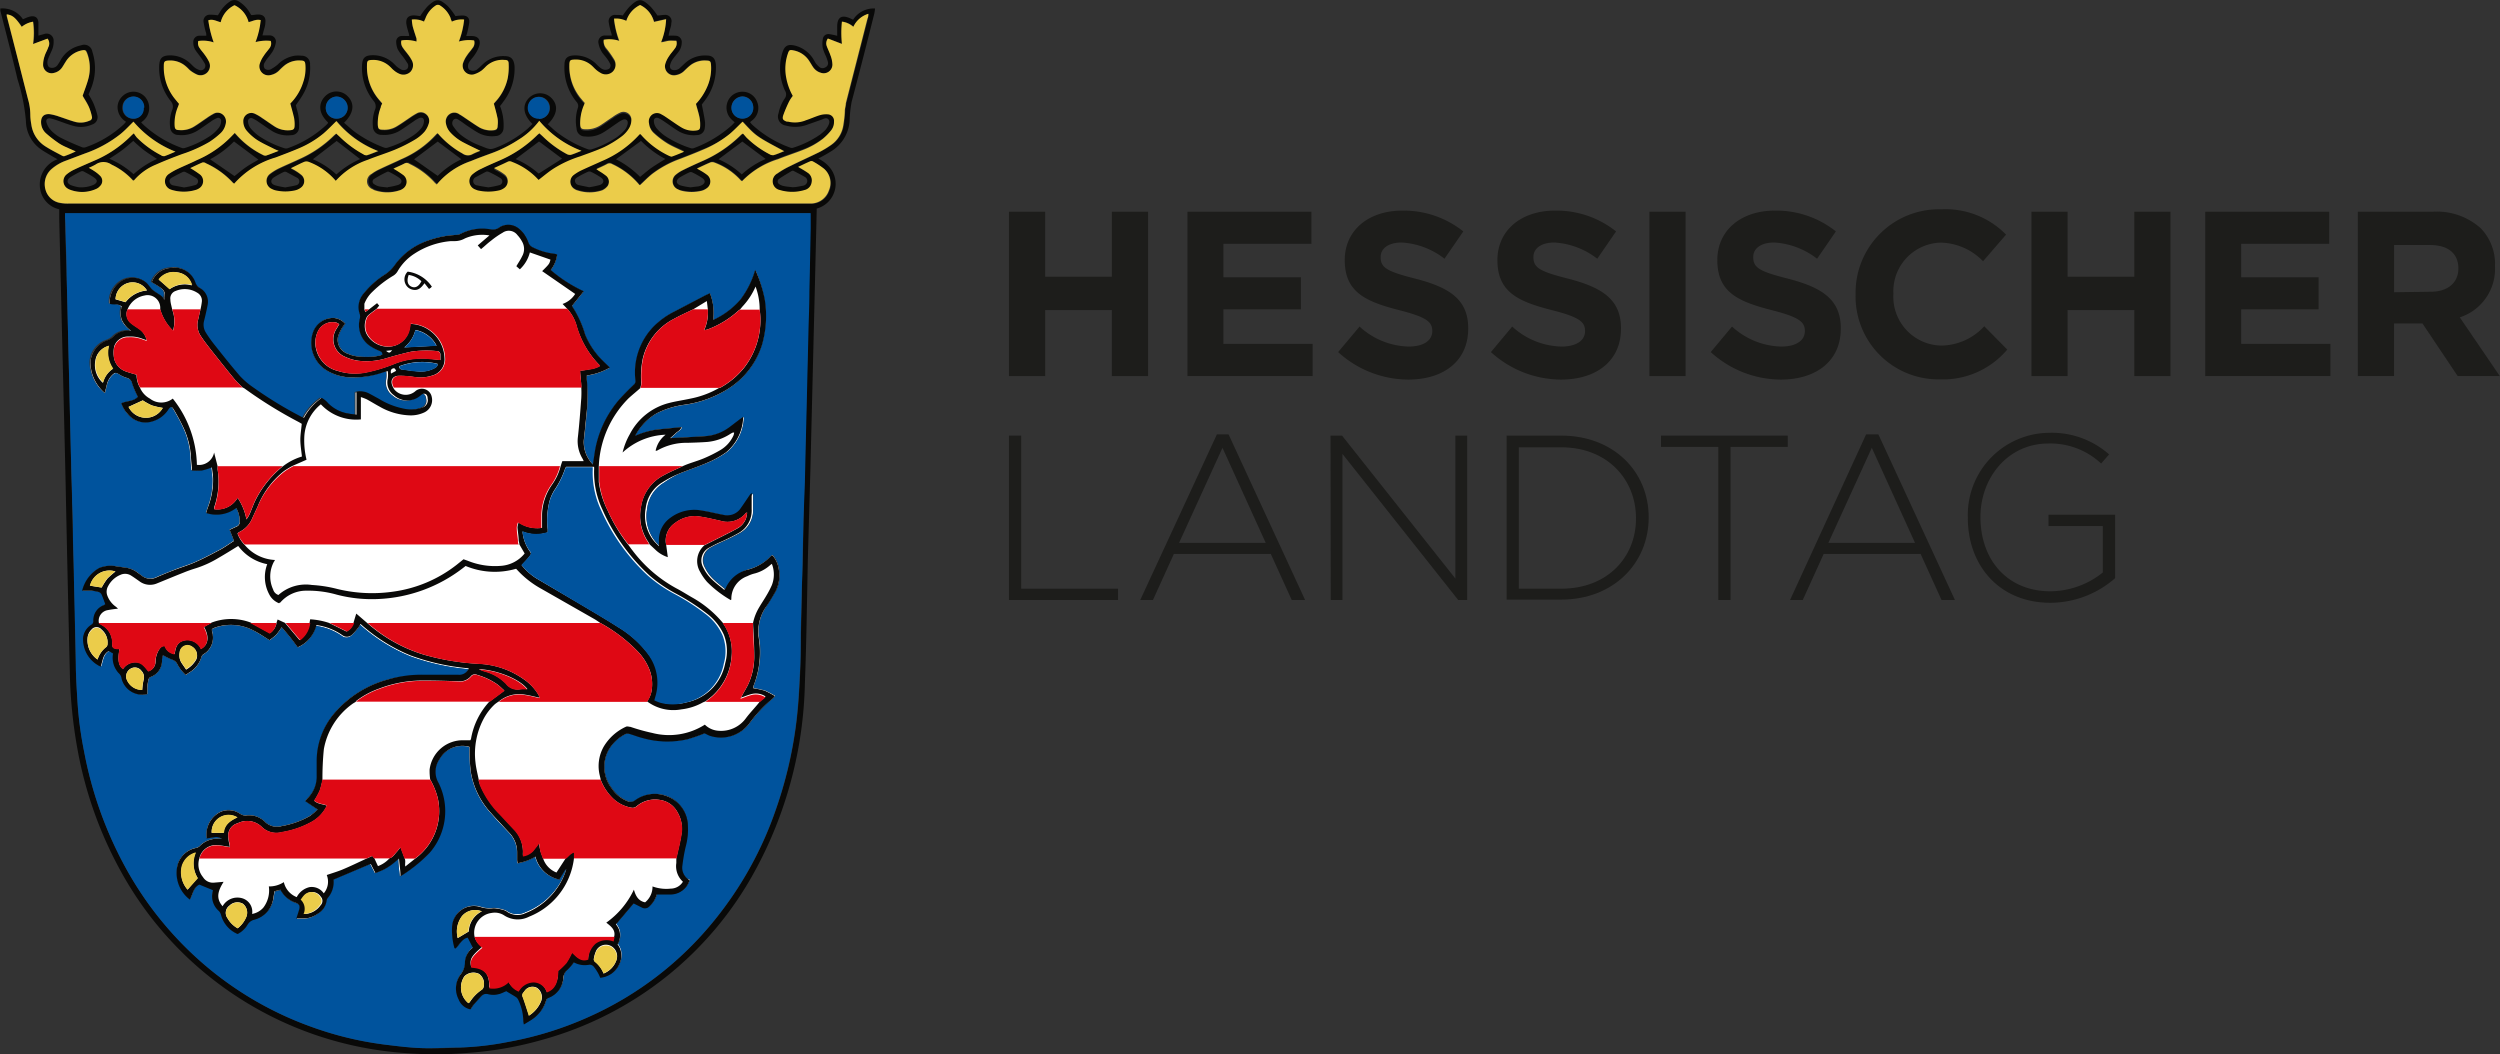 <svg id="Ebene_1" data-name="Ebene 1" xmlns="http://www.w3.org/2000/svg" xmlns:xlink="http://www.w3.org/1999/xlink" viewBox="0 0 249.88 105.38"><rect x="0" y="0" width="249.88" height="105.38" fill="#333333" stroke="none"/><defs><style>.cls-1{fill:none;}.cls-2{fill:#1d1d1b;}.cls-3{clip-path:url(#clip-path);}.cls-4{fill:#090908;}.cls-5{fill:#fff;}.cls-6{fill:#00539d;}.cls-7{fill:#ebcc4a;}.cls-8{fill:#df0814;}</style><clipPath id="clip-path" transform="translate(-0.25 -0.08)"><rect class="cls-1" x="0.25" y="0.08" width="87.47" height="105.38"/></clipPath></defs><path class="cls-2" d="M101.1,21.24h3.62v6.5h6.66v-6.5H115V37.67h-3.62v-6.6h-6.66v6.6H101.1Z" transform="translate(-0.25 -0.08)"/><path class="cls-2" d="M118.94,21.24h12.39v3.21h-8.8v3.34h7.75V31h-7.75v3.45h8.92v3.22H118.94Z" transform="translate(-0.25 -0.08)"/><path class="cls-2" d="M134,35.27l2.14-2.55a7.52,7.52,0,0,0,4.9,2c1.48,0,2.37-.59,2.37-1.55v0c0-.92-.56-1.39-3.31-2.09-3.3-.85-5.44-1.76-5.44-5v0c0-3,2.39-4.95,5.75-4.95a9.56,9.56,0,0,1,6.1,2.08l-1.88,2.73a7.67,7.67,0,0,0-4.27-1.62c-1.38,0-2.11.63-2.11,1.43v.05c0,1.07.7,1.43,3.54,2.15,3.34.87,5.21,2.07,5.21,4.93v.05c0,3.26-2.48,5.09-6,5.09A10.45,10.45,0,0,1,134,35.27Z" transform="translate(-0.25 -0.08)"/><path class="cls-2" d="M149.27,35.27l2.13-2.55a7.54,7.54,0,0,0,4.91,2c1.48,0,2.37-.59,2.37-1.55v0c0-.92-.56-1.39-3.31-2.09-3.31-.85-5.45-1.76-5.45-5v0c0-3,2.4-4.95,5.75-4.95a9.56,9.56,0,0,1,6.11,2.08l-1.88,2.73a7.73,7.73,0,0,0-4.27-1.62c-1.39,0-2.11.63-2.11,1.43v.05c0,1.07.7,1.43,3.54,2.15,3.33.87,5.21,2.07,5.21,4.93v.05c0,3.26-2.49,5.09-6,5.09A10.45,10.45,0,0,1,149.27,35.27Z" transform="translate(-0.25 -0.08)"/><path class="cls-2" d="M165.11,21.24h3.62V37.67h-3.62Z" transform="translate(-0.25 -0.08)"/><path class="cls-2" d="M171.24,35.27l2.13-2.55a7.54,7.54,0,0,0,4.91,2c1.48,0,2.37-.59,2.37-1.55v0c0-.92-.57-1.39-3.31-2.09-3.31-.85-5.44-1.76-5.44-5v0c0-3,2.39-4.95,5.75-4.95a9.56,9.56,0,0,1,6.1,2.08l-1.88,2.73a7.73,7.73,0,0,0-4.27-1.62c-1.39,0-2.11.63-2.11,1.43v.05c0,1.07.7,1.43,3.54,2.15,3.33.87,5.21,2.07,5.21,4.93v.05c0,3.26-2.49,5.09-6,5.09A10.45,10.45,0,0,1,171.24,35.27Z" transform="translate(-0.25 -0.08)"/><path class="cls-2" d="M185.72,29.5v-.05A8.34,8.34,0,0,1,194.28,21a8.48,8.48,0,0,1,6.48,2.53l-2.3,2.66a6.08,6.08,0,0,0-4.2-1.86,4.86,4.86,0,0,0-4.76,5.12v0a4.88,4.88,0,0,0,4.76,5.17,5.91,5.91,0,0,0,4.32-1.93l2.3,2.33A8.42,8.42,0,0,1,194.14,38,8.29,8.29,0,0,1,185.72,29.5Z" transform="translate(-0.25 -0.08)"/><path class="cls-2" d="M203.3,21.24h3.61v6.5h6.67v-6.5h3.61V37.67h-3.61v-6.6h-6.67v6.6H203.3Z" transform="translate(-0.25 -0.08)"/><path class="cls-2" d="M220.67,21.24h12.39v3.21h-8.8v3.34H232V31h-7.74v3.45h8.92v3.22H220.67Z" transform="translate(-0.25 -0.08)"/><path class="cls-2" d="M235.92,21.24h7.51a6.55,6.55,0,0,1,4.79,1.67,5.12,5.12,0,0,1,1.41,3.75v.05a5.09,5.09,0,0,1-3.52,5.09l4,5.87H245.9l-3.52-5.26h-2.84v5.26h-3.62Zm7.28,8c1.76,0,2.77-.94,2.77-2.32v0c0-1.55-1.08-2.35-2.84-2.35h-3.59v4.72Z" transform="translate(-0.25 -0.08)"/><path class="cls-2" d="M101.1,43.62h1.22v15.3H112v1.13H101.1Z" transform="translate(-0.25 -0.08)"/><path class="cls-2" d="M121.88,43.5h1.17l7.65,16.55h-1.34l-2.09-4.6h-9.69l-2.09,4.6h-1.27Zm4.88,10.84-4.32-9.5-4.34,9.5Z" transform="translate(-0.25 -0.08)"/><path class="cls-2" d="M133.24,43.62h1.15l11.33,14.29V43.62h1.18V60.05H146l-11.57-14.6v14.6h-1.17Z" transform="translate(-0.25 -0.08)"/><path class="cls-2" d="M150.84,43.62h5.47c5.16,0,8.73,3.54,8.73,8.17v0c0,4.63-3.57,8.22-8.73,8.22h-5.47Zm5.47,15.3c4.58,0,7.46-3.12,7.46-7v-.05c0-3.89-2.88-7.08-7.46-7.08h-4.25V58.92Z" transform="translate(-0.25 -0.08)"/><path class="cls-2" d="M172,44.75h-5.73V43.62h12.67v1.13h-5.72v15.3H172Z" transform="translate(-0.25 -0.08)"/><path class="cls-2" d="M186.77,43.5H188l7.65,16.55h-1.34l-2.09-4.6h-9.69l-2.09,4.6h-1.27Zm4.89,10.84-4.32-9.5L183,54.34Z" transform="translate(-0.25 -0.08)"/><path class="cls-2" d="M196.94,51.88v-.05a8.2,8.2,0,0,1,8.12-8.49,8.63,8.63,0,0,1,6,2.16l-.8.91a7.42,7.42,0,0,0-5.28-2c-4,0-6.78,3.38-6.78,7.35v0c0,4.25,2.65,7.42,7,7.42a8.45,8.45,0,0,0,5.23-1.88V52.66H205V51.53h6.66v6.34a9.88,9.88,0,0,1-6.45,2.46C200,60.33,196.94,56.5,196.94,51.88Z" transform="translate(-0.25 -0.08)"/><g class="cls-3"><g class="cls-3"><path class="cls-4" d="M6.17,21a2.47,2.47,0,0,1-1.9-2A2.68,2.68,0,0,1,6,16l-.36-.2c-.43-.26-.87-.5-1.28-.78a3.51,3.51,0,0,1-1.52-2.85A19,19,0,0,0,2,8C1.47,5.73.87,3.45.29,1.17a1.72,1.72,0,0,1,0-.24A2.45,2.45,0,0,1,2.54,2c.19-.07.36-.16.55-.22.6-.2,1,0,1,.64,0,.39,0,.78,0,1.22l.58-.16a.7.7,0,0,1,.94.7,2.06,2.06,0,0,1-.21,1c-.12.28-.26.56-.36.84s-.06.67.15.79A.68.68,0,0,0,6,6.59,5.72,5.72,0,0,0,6.36,6a3,3,0,0,1,2-1.39.82.82,0,0,1,1.12.64,5.33,5.33,0,0,1-.18,3.79c-.06.16-.13.31-.2.48a8.2,8.2,0,0,1,.46.82,7.65,7.65,0,0,1,.42,1.25.77.77,0,0,1-.53.94,2.7,2.7,0,0,1-1.79.15c-.56-.14-1.1-.36-1.65-.55a5.49,5.49,0,0,0-.69-.21c-.35-.06-.52.12-.41.44a1.84,1.84,0,0,0,.4.71,3.8,3.8,0,0,0,.92.73c.73.38,1.48.7,2.23,1a.5.5,0,0,0,.34,0,10.76,10.76,0,0,0,3.85-2.32l.2-.23A1.71,1.71,0,0,1,12,10.77a1.54,1.54,0,0,1,.54-1.12,1.56,1.56,0,0,1,2.24.15,1.68,1.68,0,0,1-.42,2.5,1.79,1.79,0,0,0,.23.25,11.2,11.2,0,0,0,3.84,2.32.44.44,0,0,0,.3,0,9.75,9.75,0,0,0,2.58-1.24,3.84,3.84,0,0,0,.82-.79,1.14,1.14,0,0,0,.22-.63.3.3,0,0,0-.45-.31,2.91,2.91,0,0,0-.59.34c-.45.3-.87.62-1.32.9a3,3,0,0,1-1.93.43.8.8,0,0,1-.8-.73,3.54,3.54,0,0,1,.21-1.79.82.82,0,0,0-.15-.86,5.27,5.27,0,0,1-1.15-3.66c.05-.62.3-.87.92-.91a2.94,2.94,0,0,1,2.14.76c.15.13.28.29.43.41a1.47,1.47,0,0,0,.47.27.45.45,0,0,0,.56-.67,5.57,5.57,0,0,0-.37-.57c-.16-.23-.34-.44-.49-.66a1.41,1.41,0,0,1-.26-.86.61.61,0,0,1,.58-.65c.22,0,.45,0,.72,0,0-.14,0-.25-.05-.36a8.17,8.17,0,0,1-.22-1,.62.62,0,0,1,.66-.74,5.52,5.52,0,0,1,.77.06l.19-.3a3.22,3.22,0,0,1,1-1.07.78.78,0,0,1,.93,0,3.34,3.34,0,0,1,1,1l.21.35c.23,0,.46-.06.68-.06.55,0,.81.28.73.84,0,.33-.15.65-.22,1l-.07.25c.26,0,.48,0,.7,0a.62.62,0,0,1,.63.78,2.61,2.61,0,0,1-.32.84,7.37,7.37,0,0,1-.49.65,3.83,3.83,0,0,0-.28.42.54.54,0,0,0,0,.64.57.57,0,0,0,.69,0A4,4,0,0,0,28,6.54a3.06,3.06,0,0,1,1.71-.89,3.1,3.1,0,0,1,.68,0,.82.82,0,0,1,.85.89,5.21,5.21,0,0,1-.82,3.17c-.18.3-.39.58-.6.89.08.34.21.7.26,1.07a5.45,5.45,0,0,1,.06,1.14.77.77,0,0,1-.79.78,2.91,2.91,0,0,1-1.93-.43c-.45-.28-.88-.6-1.32-.89a3.53,3.53,0,0,0-.59-.35.32.32,0,0,0-.47.34,1.21,1.21,0,0,0,.24.62,4.39,4.39,0,0,0,.83.78,9.9,9.9,0,0,0,2.58,1.24.51.51,0,0,0,.3,0,11,11,0,0,0,3.82-2.28,2.39,2.39,0,0,0,.22-.23s0,0,0-.08c-.92-.88-1-1.84-.31-2.58A1.57,1.57,0,0,1,35,9.7c.73.73.62,1.69-.36,2.65.37.32.72.65,1.11.94a12.16,12.16,0,0,0,2.89,1.54.55.55,0,0,0,.38,0,9.35,9.35,0,0,0,2.62-1.27,3.62,3.62,0,0,0,.73-.68,1.17,1.17,0,0,0,.25-.62c.05-.36-.18-.51-.51-.36a3,3,0,0,0-.54.33c-.44.29-.87.61-1.32.89a3,3,0,0,1-1.84.44.84.84,0,0,1-.89-.85,3.74,3.74,0,0,1,.21-1.66.83.83,0,0,0-.15-.9,5.24,5.24,0,0,1-1.14-3.62c.05-.67.31-.91,1-.93a3,3,0,0,1,2.13.8l.32.32a3.09,3.09,0,0,0,.37.26.59.59,0,0,0,.68,0,.49.49,0,0,0,0-.63,7.23,7.23,0,0,0-.44-.64A4.73,4.73,0,0,1,40,5a2.13,2.13,0,0,1-.15-.75.56.56,0,0,1,.49-.57,2.71,2.71,0,0,1,.41,0h.4c0-.19-.08-.36-.12-.53a5.28,5.28,0,0,1-.16-.66c-.08-.58.18-.88.76-.87.21,0,.42.05.62.07a7.13,7.13,0,0,1,.76-1c.86-.78,1.12-.78,2,0a6.55,6.55,0,0,1,.76,1,5.51,5.51,0,0,1,.71-.06c.47,0,.72.25.67.72a10.16,10.16,0,0,1-.22,1.07l-.08.26h.54c.65,0,.94.38.76,1a3.58,3.58,0,0,1-.43.85c-.16.25-.38.47-.55.72s-.21.64,0,.8a.68.68,0,0,0,.84-.09c.17-.13.31-.29.47-.43a2.92,2.92,0,0,1,2.2-.84c.66,0,.93.3,1,1a5.44,5.44,0,0,1-1.14,3.58c-.09.14-.2.27-.31.41a5.12,5.12,0,0,1,.35,2.19.82.82,0,0,1-.82.81,2.86,2.86,0,0,1-1.72-.33c-.37-.21-.72-.45-1.08-.69s-.49-.36-.74-.52-.4-.28-.63-.1a.53.53,0,0,0,0,.71,3.73,3.73,0,0,0,.69.79,7.34,7.34,0,0,0,2.07,1.14c.94.39.94.39,1.87,0a11,11,0,0,0,2.74-1.71c.18-.16.34-.33.51-.5-.94-.91-1.05-1.89-.34-2.61a1.58,1.58,0,0,1,2.22,0c.74.72.62,1.68-.35,2.64.29.25.56.52.85.75a11.84,11.84,0,0,0,3.19,1.76.65.65,0,0,0,.34,0,9.93,9.93,0,0,0,2.5-1.2,4.69,4.69,0,0,0,.84-.76,1.44,1.44,0,0,0,.27-.62c.05-.34-.2-.51-.52-.37a3.71,3.71,0,0,0-.54.33c-.45.3-.87.62-1.33.9a2.88,2.88,0,0,1-1.88.43.82.82,0,0,1-.84-.79A4.19,4.19,0,0,1,58,10.89a.58.58,0,0,0-.11-.61,5.36,5.36,0,0,1-1.22-3.73c0-.64.3-.9.94-.93a3,3,0,0,1,2.17.79,4.17,4.17,0,0,0,.43.41,1,1,0,0,0,.43.23.72.72,0,0,0,.5-.1.42.42,0,0,0,.06-.55,2.69,2.69,0,0,0-.28-.46c-.17-.24-.38-.44-.53-.69a2.38,2.38,0,0,1-.31-.8.64.64,0,0,1,.67-.82c.2,0,.39,0,.64,0,0-.21-.1-.39-.14-.57s-.12-.48-.15-.72a.63.63,0,0,1,.68-.77c.24,0,.48,0,.72.06a7.23,7.23,0,0,1,.68-.89c.9-.86,1.19-.85,2.09,0a6.8,6.8,0,0,1,.69.89c.23,0,.47-.06.71-.06a.63.63,0,0,1,.68.81c0,.31-.14.62-.21.93a2.35,2.35,0,0,0-.06.34,5.6,5.6,0,0,1,.71,0,.63.63,0,0,1,.6.72,1.55,1.55,0,0,1-.34.92c-.19.26-.42.5-.59.76a1.65,1.65,0,0,0-.25.62c0,.26.12.39.37.42a.79.79,0,0,0,.63-.22l.47-.44a2.92,2.92,0,0,1,2.21-.8c.61,0,.86.31.91.92a5.4,5.4,0,0,1-1.14,3.63l-.26.35c.11.57.22,1.09.3,1.61a2.22,2.22,0,0,1,0,.68.78.78,0,0,1-.77.76A3,3,0,0,1,68,13.15c-.45-.28-.88-.6-1.32-.9a5,5,0,0,0-.58-.35c-.3-.13-.54,0-.49.36a1.22,1.22,0,0,0,.25.62,4.71,4.71,0,0,0,.84.77,10.3,10.3,0,0,0,2.59,1.24.44.44,0,0,0,.3,0A11.82,11.82,0,0,0,73.4,12.6l.28-.29c-.12-.12-.25-.22-.36-.34A1.63,1.63,0,0,1,73,10.19a1.58,1.58,0,0,1,1.49-.94,1.54,1.54,0,0,1,1.43,1A1.56,1.56,0,0,1,75.56,12c-.09.09-.21.17-.34.29.07.08.12.16.19.23a11.2,11.2,0,0,0,3.84,2.32.44.44,0,0,0,.3,0,10.11,10.11,0,0,0,2.66-1.3,6.09,6.09,0,0,0,.55-.48A2.51,2.51,0,0,0,83,12.7c.12-.22.23-.48.06-.68s-.42-.11-.64,0L81,12.52a3.45,3.45,0,0,1-2.2.11.91.91,0,0,1-.73-1.24,3.92,3.92,0,0,1,.64-1.5.68.68,0,0,0,0-.75,5.33,5.33,0,0,1-.25-3.83c.22-.66.53-.83,1.21-.68a3,3,0,0,1,1.83,1.29c.1.15.18.32.28.47a1.94,1.94,0,0,0,.34.36.49.49,0,0,0,.59.08A.46.46,0,0,0,83,6.27a4.6,4.6,0,0,0-.19-.56,5,5,0,0,1-.32-.81,2.47,2.47,0,0,1,0-.9.56.56,0,0,1,.69-.5,6.36,6.36,0,0,1,.75.16V2.73c0-.94.46-1.2,1.31-.81l.28.13A2.43,2.43,0,0,1,87.71.93a4.61,4.61,0,0,1-.07.5c-.75,3-1.49,5.9-2.27,8.84a12.38,12.38,0,0,0-.2,1.91,3.88,3.88,0,0,1-1.94,3.08c-.38.24-.78.45-1.19.67,2.65,1.32,2,4.41-.16,5,0,.06,0,.14,0,.21l-.18,7.55-.45,18.38L81,55.84c-.09,4.19-.14,8.38-.3,12.57A40.92,40.92,0,0,1,75.67,87.2,34.66,34.66,0,0,1,54.49,104a36.07,36.07,0,0,1-7.36,1.31,38.67,38.67,0,0,1-6.72,0A35.19,35.19,0,0,1,12.29,87.1,39.9,39.9,0,0,1,8,75a47.64,47.64,0,0,1-.77-7.72Q7,57.87,6.81,48.45c-.11-5-.24-10-.36-15-.09-3.84-.19-7.68-.28-11.52V21m.58.42c0,.17,0,.32,0,.47,0,.6,0,1.19.06,1.78,0,1.31.07,2.62.1,3.93L7,31.22l.09,3.84.09,3.65.09,4,.09,3.61c0,1.34.07,2.68.1,4,0,1.15.06,2.31.08,3.47,0,1.39.07,2.77.1,4.16l.09,3.42c0,1.86.06,3.72.11,5.58,0,1.13.1,2.25.17,3.38a36.64,36.64,0,0,0,.65,4.88,39.16,39.16,0,0,0,4.06,11.44,34.8,34.8,0,0,0,8.39,10.22,34.21,34.21,0,0,0,10.45,5.91,33.83,33.83,0,0,0,7.31,1.73c1.17.14,2.36.28,3.54.33s2.59,0,3.88-.06a29.82,29.82,0,0,0,4.71-.55,34.6,34.6,0,0,0,8.26-2.58A33.84,33.84,0,0,0,71.72,92a36.16,36.16,0,0,0,6.09-11,41.82,41.82,0,0,0,2-8.34c.23-1.71.33-3.42.41-5.14.06-1.38.06-2.77.09-4.16l.09-3.74c0-1.28.06-2.56.1-3.84L80.56,52l.09-3.71.09-3.88.09-3.7.09-3.84L81,33.09c0-1.26.07-2.52.09-3.79q.08-3.19.13-6.4c0-.32,0-.64,0-.95s0-.36,0-.57ZM83,3.93a.8.8,0,0,0-.08.78c.11.3.26.59.36.89a2.77,2.77,0,0,1,.2.93.87.87,0,0,1-1.14.83,1.39,1.39,0,0,1-.8-.58c-.12-.17-.22-.36-.34-.54a2.38,2.38,0,0,0-1.6-1.12c-.38-.08-.45,0-.57.31a4.68,4.68,0,0,0-.15,2.26,5.85,5.85,0,0,0,.67,1.89,3.62,3.62,0,0,0-.36.54,13,13,0,0,0-.59,1.38c-.13.39,0,.51.35.65l.13,0a2.89,2.89,0,0,0,1.79-.14c.46-.15.91-.36,1.37-.5a2.22,2.22,0,0,1,.81-.09.65.65,0,0,1,.62.72,1.38,1.38,0,0,1-.3.9,6,6,0,0,1-.83.84,7.76,7.76,0,0,1-2,1.11c-.82.32-1.66.59-2.48.92a8.49,8.49,0,0,0-3.61,2.23.74.74,0,0,1-.13-.08,6.63,6.63,0,0,0-2.66-1.79.55.55,0,0,0-.38,0c-.44.18-.86.39-1.34.61l.39.22a5.81,5.81,0,0,1,.61.4.83.83,0,0,1-.08,1.39,1.43,1.43,0,0,1-.45.21,4.27,4.27,0,0,1-2,0A1.77,1.77,0,0,1,68,19a.86.86,0,0,1-.16-1.45,3.46,3.46,0,0,1,.77-.49c.58-.29,1.18-.56,1.78-.83a12.6,12.6,0,0,0,4-2.69,1.18,1.18,0,0,1,.18-.11l.34.39a9.54,9.54,0,0,0,2.32,1.68.64.64,0,0,0,.39.09c.35-.1.68-.25,1.06-.4-2.8-1.49-2.8-1.49-4.15-2.95-.43.41-.83.84-1.28,1.22A10.87,10.87,0,0,1,70.48,15c-.74.32-1.49.61-2.24.9a10.42,10.42,0,0,0-2.84,1.54c-.41.33-.78.72-1.17,1.08,0,0,0,0-.06,0a7.83,7.83,0,0,0-2.74-2.1.49.49,0,0,0-.51,0c-.33.18-.68.33-1.06.51l.24.17a6.59,6.59,0,0,1,.75.51.78.78,0,0,1,.14,1,1.41,1.41,0,0,1-.56.44,3.94,3.94,0,0,1-2.47,0,.8.8,0,0,1-.25-.11.85.85,0,0,1-.11-1.45,4.45,4.45,0,0,1,.82-.49c.64-.3,1.3-.58,1.95-.88a10.61,10.61,0,0,0,3.82-2.7l.09,0,.11.13a8.63,8.63,0,0,0,2.67,2c.1.05.24.14.33.11.41-.14.8-.31,1.24-.49-.61-.3-1.18-.53-1.69-.84a9,9,0,0,1-1.31-1,1.5,1.5,0,0,1-.51-1,.85.85,0,0,1,.34-.89.82.82,0,0,1,.91,0c.27.14.51.33.77.49s.8.56,1.22.81a2.28,2.28,0,0,0,1.45.31c.3,0,.41-.12.42-.42a3.61,3.61,0,0,0-.06-.87c-.09-.46-.24-.9-.36-1.37A5.86,5.86,0,0,0,71,8.57a4.59,4.59,0,0,0,.32-2c0-.38-.09-.44-.46-.47a2.33,2.33,0,0,0-1.63.49c-.19.15-.36.32-.54.49a1.53,1.53,0,0,1-.87.47.9.9,0,0,1-1.08-1.09,2.63,2.63,0,0,1,.39-.81c.16-.26.38-.48.55-.73a.83.83,0,0,0,.17-.8c-.25,0-.51,0-.76,0s-.5.09-.76.14a7.06,7.06,0,0,0,.5-2.3l-1.21.28A2.56,2.56,0,0,0,64.23.58,2.62,2.62,0,0,0,62.85,2.3a2.35,2.35,0,0,0-1.23-.22,9.09,9.09,0,0,0,.53,2.22,3.21,3.21,0,0,0-1.56-.11,1.15,1.15,0,0,0,.32.93,10.68,10.68,0,0,1,.7,1,1,1,0,0,1-.1,1.24,1,1,0,0,1-1.27.12,2.24,2.24,0,0,1-.44-.32c-.12-.1-.21-.21-.33-.32a2.36,2.36,0,0,0-1.69-.67c-.55,0-.61,0-.62.59a5,5,0,0,0,1.24,3.4c.09.12.19.23.3.35l-.16.39a4.69,4.69,0,0,0-.3,1.7c0,.44.11.52.55.54a2.56,2.56,0,0,0,1.48-.4c.41-.26.8-.56,1.21-.82a4,4,0,0,1,.74-.44.79.79,0,0,1,1.14.76,1.71,1.71,0,0,1-.27.85,2.9,2.9,0,0,1-.78.82,10.44,10.44,0,0,1-1.65,1c-.79.36-1.62.64-2.43.94a11.47,11.47,0,0,0-2.57,1.17c-.54.36-1,.77-1.58,1.18a6.89,6.89,0,0,0-2.67-1.81.44.44,0,0,0-.43,0c-.43.21-.88.41-1.36.63l.44.23a5.35,5.35,0,0,1,.61.4.85.85,0,0,1-.08,1.4,1.34,1.34,0,0,1-.46.2,4.79,4.79,0,0,1-2.13,0L47.7,19a.89.89,0,0,1-.22-1.53,3.56,3.56,0,0,1,.85-.53c.6-.3,1.22-.56,1.83-.83A12.18,12.18,0,0,0,54,13.56l.17-.14.36.33a10.57,10.57,0,0,0,2.35,1.73.69.69,0,0,0,.41.1c.36-.1.7-.26,1.09-.41a10.23,10.23,0,0,1-4.22-3A7.47,7.47,0,0,1,52,14.09a13,13,0,0,1-2.45,1.22c-.73.27-1.46.53-2.18.83a7.6,7.6,0,0,0-3.4,2.33l-.18-.16a8,8,0,0,0-2.55-1.9.46.46,0,0,0-.47-.05c-.36.19-.74.35-1.13.53a9.49,9.49,0,0,1,1,.65.84.84,0,0,1-.11,1.39.82.82,0,0,1-.25.12,3.92,3.92,0,0,1-2.51,0,.75.75,0,0,1-.2-.1.84.84,0,0,1-.11-1.47,4.1,4.1,0,0,1,.78-.46c.72-.34,1.45-.65,2.16-1a10,10,0,0,0,3.58-2.56A.49.49,0,0,1,44,13.4a9,9,0,0,0,2.49,2.06.91.91,0,0,0,1,.06,6.31,6.31,0,0,1,.78-.33c-.59-.29-1.13-.54-1.66-.82a4.71,4.71,0,0,1-1.32-1,1.75,1.75,0,0,1-.46-.93.9.9,0,0,1,.34-.9.83.83,0,0,1,1,0c.27.15.53.35.8.52s.8.55,1.22.8a2.36,2.36,0,0,0,1.33.28c.35,0,.46-.12.48-.47A3.07,3.07,0,0,0,50,12c-.11-.5-.25-1-.39-1.52l.19-.22A5,5,0,0,0,51,7.88a6.19,6.19,0,0,0,.1-1.36c0-.31-.1-.36-.4-.39a2.37,2.37,0,0,0-1.88.66,4.75,4.75,0,0,1-.4.38,2.61,2.61,0,0,1-.8.4.9.9,0,0,1-1.07-1.16,2.92,2.92,0,0,1,.4-.76c.15-.24.36-.45.52-.69a.82.82,0,0,0,.18-.78,3.63,3.63,0,0,0-1.53.11,8.61,8.61,0,0,0,.53-2.2,2.33,2.33,0,0,0-1.23.21c0-.13-.08-.24-.12-.35a2.61,2.61,0,0,0-1-1.23.42.42,0,0,0-.54,0,2.61,2.61,0,0,0-1,1.31c0,.09-.08.18-.11.27a2.24,2.24,0,0,0-1.23-.21,4.85,4.85,0,0,0,.09.68c.11.41.25.81.38,1.22a2.43,2.43,0,0,1,0,.3,3.4,3.4,0,0,0-1.51-.11.86.86,0,0,0,.17.75c.14.22.32.41.47.62a4,4,0,0,1,.4.61,1,1,0,0,1-.13,1.15,1,1,0,0,1-1.14.19,2,2,0,0,1-.53-.34c-.15-.11-.26-.26-.4-.38a2.4,2.4,0,0,0-1.75-.65c-.46,0-.51.07-.53.54a5,5,0,0,0,1.19,3.41l.33.39c-.05.14-.09.27-.14.39a4.36,4.36,0,0,0-.3,1.75c0,.39.11.47.51.49a2.33,2.33,0,0,0,1.39-.34c.45-.27.87-.57,1.3-.86a7.17,7.17,0,0,1,.69-.43.8.8,0,0,1,.91.06.84.84,0,0,1,.31.9,2.42,2.42,0,0,1-.42.85,4,4,0,0,1-1,.83,15.55,15.55,0,0,1-2,1c-.88.38-1.8.66-2.69,1a7.55,7.55,0,0,0-3.2,2.1,6.56,6.56,0,0,0-2.72-1.9.62.62,0,0,0-.42,0c-.44.18-.86.41-1.35.64.18.1.32.16.44.24a4.55,4.55,0,0,1,.6.42.81.81,0,0,1-.06,1.3,1.43,1.43,0,0,1-.53.25,4.4,4.4,0,0,1-2,0,1.71,1.71,0,0,1-.34-.13.88.88,0,0,1-.2-1.51,5.08,5.08,0,0,1,.89-.55c.66-.32,1.33-.6,2-.91a11.68,11.68,0,0,0,3.57-2.44l.21-.18.35.32a10.56,10.56,0,0,0,2.38,1.76c.1.05.24.12.33.09.36-.11.71-.26,1.13-.42a10.19,10.19,0,0,1-4.17-3c-.43.42-.84.85-1.28,1.23a9.51,9.51,0,0,1-2.46,1.49c-.77.33-1.55.62-2.34.92a8.86,8.86,0,0,0-4.14,2.62c-.06,0-.11-.07-.13-.1a8.34,8.34,0,0,0-2.69-1.94c-.1-.05-.25-.13-.33-.09-.41.17-.81.37-1.24.57a10.32,10.32,0,0,1,1,.66.85.85,0,0,1-.12,1.37,1.11,1.11,0,0,1-.29.14,4.16,4.16,0,0,1-2.47,0L17.25,19a.88.88,0,0,1-.17-1.53,6.25,6.25,0,0,1,.79-.46c.68-.31,1.37-.59,2-.92a10.66,10.66,0,0,0,3.51-2.42l.29-.3.17.19a8.64,8.64,0,0,0,2.63,2,.47.47,0,0,0,.34.07c.39-.13.78-.29,1.25-.47-.2-.09-.33-.13-.44-.19-.57-.29-1.16-.55-1.7-.89a5.11,5.11,0,0,1-1-.87,1.46,1.46,0,0,1-.4-1,.81.81,0,0,1,1.14-.77,4.33,4.33,0,0,1,.75.44c.43.28.85.59,1.29.87a2.42,2.42,0,0,0,1.44.35c.39,0,.5-.11.51-.49a3.44,3.44,0,0,0-.05-.72c-.1-.49-.25-1-.38-1.46a5.3,5.3,0,0,0,1.3-2.17,4.29,4.29,0,0,0,.21-1.67c0-.37-.1-.43-.48-.46a2.32,2.32,0,0,0-1.55.45,5.57,5.57,0,0,0-.57.52,1.64,1.64,0,0,1-.87.48.9.9,0,0,1-1.09-1.14,2.89,2.89,0,0,1,.41-.8c.16-.26.37-.48.55-.73a.76.76,0,0,0,.13-.74,4.13,4.13,0,0,0-1.52.12,8.28,8.28,0,0,0,.52-2.2c-.46-.12-.83.13-1.21.2A2.58,2.58,0,0,0,23.69.6a2.55,2.55,0,0,0-1.38,1.7c-.41-.09-.77-.35-1.24-.19a11,11,0,0,0,.54,2.21,3.28,3.28,0,0,0-1.54-.14.81.81,0,0,0,.16.74c.14.22.32.4.47.62a4.43,4.43,0,0,1,.43.69A.94.94,0,0,1,20,7.54a3.37,3.37,0,0,1-.66-.39c-.16-.12-.28-.28-.44-.41a2.34,2.34,0,0,0-1.67-.61c-.48,0-.54.07-.56.57a5,5,0,0,0,1.25,3.44c.09.12.19.23.28.34l-.1.28a4.29,4.29,0,0,0-.34,1.87c0,.37.11.45.48.47a2.43,2.43,0,0,0,1.44-.34c.43-.26.83-.56,1.25-.84a6.33,6.33,0,0,1,.7-.44.8.8,0,0,1,.94.07.9.9,0,0,1,.29.95,1.72,1.72,0,0,1-.54.94,8,8,0,0,1-1.08.84,13.92,13.92,0,0,1-2.7,1.21c-.9.33-1.79.68-2.67,1.07a5.78,5.78,0,0,0-2.14,1.53s-.07,0-.13.05a6.76,6.76,0,0,0-2.15-1.59,1.38,1.38,0,0,0-1.6,0,6.07,6.07,0,0,1-.67.32c.26.15.45.26.62.38a3.17,3.17,0,0,1,.49.4.71.71,0,0,1,0,1.06,1,1,0,0,1-.32.25A3.42,3.42,0,0,1,7.16,19L7,18.92a.87.87,0,0,1-.12-1.44A3.5,3.5,0,0,1,7.72,17c.61-.29,1.23-.55,1.84-.82a11.55,11.55,0,0,0,3.81-2.55,2.71,2.71,0,0,1,.26-.23,3.19,3.19,0,0,0,.3.42,9.6,9.6,0,0,0,2.42,1.77c.1.05.24.12.33.09.36-.12.7-.28,1.11-.45a10.62,10.62,0,0,1-4.2-3c-.45.44-.85.88-1.31,1.25a12.13,12.13,0,0,1-3.51,1.92l-1.93.73A4.49,4.49,0,0,0,5.33,17a2,2,0,0,0-.53,2,1.82,1.82,0,0,0,1.43,1.39,4.05,4.05,0,0,0,.86.07H81.37a1.91,1.91,0,0,0,1.77-1.29A1.89,1.89,0,0,0,82.67,17a8,8,0,0,0-1.14-.75.33.33,0,0,0-.25,0c-.4.17-.78.36-1.21.56.35.2.64.36.91.55a.92.92,0,0,1,.44,1,.91.91,0,0,1-.7.76,4.28,4.28,0,0,1-2.48,0A.89.89,0,0,1,78,17.42a8.27,8.27,0,0,1,1.26-.73c1-.48,1.93-.91,2.88-1.38a10.09,10.09,0,0,0,1.22-.73,2.94,2.94,0,0,0,1.24-2c.08-.5.1-1,.15-1.5,0-.23.05-.46.1-.68.72-2.83,1.45-5.66,2.17-8.49,0-.13,0-.26.08-.45a2.41,2.41,0,0,0-1.5,1.3,2.18,2.18,0,0,0-1.14-.52,10.41,10.41,0,0,0,0,2.23L83,3.93M.9,1.51a1.09,1.09,0,0,0,0,.17C1.64,4.44,2.34,7.2,3.05,10a5.61,5.61,0,0,1,.23,1.53,5.65,5.65,0,0,0,.1,1,3.06,3.06,0,0,0,1.41,2.2c.53.34,1.11.63,1.67.93a.34.34,0,0,0,.21.05,10.52,10.52,0,0,0,1.15-.48c-.34-.15-.61-.26-.87-.39a4.78,4.78,0,0,1-.81-.42,12.67,12.67,0,0,1-1.29-1,1.48,1.48,0,0,1-.49-1c-.05-.62.25-1,.88-.91a5.2,5.2,0,0,1,.92.24c.55.18,1.09.39,1.64.54a2.15,2.15,0,0,0,1.39-.13.33.33,0,0,0,.24-.43,5,5,0,0,0-.28-.91C9,10.35,8.71,10,8.51,9.62c.19-.57.41-1.11.56-1.66A4.15,4.15,0,0,0,9,5.4c-.12-.33-.17-.35-.5-.29A2.44,2.44,0,0,0,6.78,6.28c-.12.18-.22.37-.34.54a1.31,1.31,0,0,1-.82.55.85.85,0,0,1-1.08-.8,2.67,2.67,0,0,1,.15-.88c.09-.31.27-.58.37-.89A.78.78,0,0,0,5,3.94l-1.41.54a7.57,7.57,0,0,0,0-2.23,2.39,2.39,0,0,0-1.13.51C1.78,1.82,1.5,1.59.9,1.51M64.3,14.18,61.82,16a9.39,9.39,0,0,1,2.41,1.76c.41-.33.79-.67,1.2-.95s.86-.55,1.32-.84a9.86,9.86,0,0,1-2.45-1.83M21.25,16l2.44,1.68c.37-.29.75-.62,1.16-.9s.84-.51,1.23-.74l-2.44-1.82A9.93,9.93,0,0,1,21.25,16M44,14.23,41.64,16,44,17.66A8.48,8.48,0,0,1,46.37,16L44,14.23M31.52,16a7.84,7.84,0,0,1,2.35,1.52,9.09,9.09,0,0,1,2.37-1.54L33.9,14.17,31.52,16m42.87,1.51a8.63,8.63,0,0,1,2.39-1.54l-2.33-1.74L72.07,16a8.27,8.27,0,0,1,2.32,1.51m-22.6-1.53a8.47,8.47,0,0,1,2.3,1.45l2.34-1.49-2.3-1.72-2.34,1.76m-38.24-1.8c-.37.31-.73.64-1.12.93s-.81.55-1.25.84a8.76,8.76,0,0,1,2.42,1.54,8.87,8.87,0,0,1,2.34-1.52c-.43-.29-.84-.54-1.23-.83s-.78-.64-1.16-1m40.59-2.19a1.07,1.07,0,0,0,1.08-1.11,1.09,1.09,0,1,0-2.18,0,1.06,1.06,0,0,0,1.1,1.08m21.4-1.12a1.1,1.1,0,0,0-1.1-1.09,1.14,1.14,0,0,0-1.08,1.13,1.08,1.08,0,0,0,1.12,1.08,1.06,1.06,0,0,0,1.06-1.12M33.88,11.94A1.09,1.09,0,0,0,35,10.84a1.13,1.13,0,0,0-1.1-1.11,1.12,1.12,0,0,0-1.08,1.09,1.06,1.06,0,0,0,1.07,1.12M14.62,10.85a1.06,1.06,0,0,0-1.07-1.12,1.08,1.08,0,0,0-1.07,1.12,1.05,1.05,0,0,0,1,1.09,1,1,0,0,0,1.09-1.09m64.95,7.94c.3,0,.63-.08,1-.15a.5.5,0,0,0,.41-.38.46.46,0,0,0-.24-.5c-.36-.21-.74-.4-1.12-.6a.25.25,0,0,0-.17,0c-.42.26-.86.5-1.26.79a.31.31,0,0,0,0,.54,1.32,1.32,0,0,0,.46.19c.29.06.6.08.93.12m-71.32,0a3,3,0,0,0,1.44-.27c.34-.21.37-.43.05-.67s-.72-.44-1.1-.65a.31.31,0,0,0-.25,0,10.21,10.21,0,0,0-1.08.59c-.38.26-.35.62.08.79a4,4,0,0,0,.86.22m40.84,0a8.42,8.42,0,0,0,1.09-.22.38.38,0,0,0,.1-.72,9.91,9.91,0,0,0-1.16-.62.34.34,0,0,0-.26,0c-.32.17-.65.34-1,.53a.43.43,0,0,0,.13.83c.34.08.68.13,1.06.19m10.1,0a8.61,8.61,0,0,0,1.1-.23c.42-.15.46-.5.1-.75a7.94,7.94,0,0,0-1-.57.39.39,0,0,0-.3,0c-.35.16-.69.33-1,.52-.15.08-.32.2-.29.42a.45.45,0,0,0,.39.39c.34.08.68.14,1,.21M39,18.79a7,7,0,0,0,1.06-.23c.39-.15.43-.48.08-.72a8,8,0,0,0-1-.58.23.23,0,0,0-.21,0,13.28,13.28,0,0,0-1.28.7.3.3,0,0,0,0,.53,1.45,1.45,0,0,0,.49.22c.25.05.51.07.87.11m-20.39,0a8.73,8.73,0,0,0,1.13-.24.38.38,0,0,0,.09-.71,11.24,11.24,0,0,0-1.07-.6.31.31,0,0,0-.25,0q-.54.26-1.05.54c-.16.09-.31.21-.27.44a.45.45,0,0,0,.36.36l1.06.2m10.17,0c.35-.07.71-.12,1.06-.21a.4.4,0,0,0,.1-.75l-1.08-.58a.34.34,0,0,0-.26,0,9.58,9.58,0,0,0-1,.55c-.37.27-.31.64.13.78a8.32,8.32,0,0,0,1,.21m40.48,0,.83-.1a1.12,1.12,0,0,0,.26-.08c.45-.19.5-.52.11-.77a8.83,8.83,0,0,0-1-.56.36.36,0,0,0-.25,0,9.84,9.84,0,0,0-1,.53c-.41.29-.35.64.13.79a6,6,0,0,0,.93.18" transform="translate(-0.25 -0.08)"/><path class="cls-5" d="M77.73,59.2a3.49,3.49,0,0,0,.34-2.31,2.7,2.7,0,0,0-.61-1.33.28.28,0,0,0-.11,0,4.86,4.86,0,0,1-2.3,1.4,3.27,3.27,0,0,0-2.14,1.93s-.06.05-.14.13c-.45-.39-.93-.74-1.34-1.16a4,4,0,0,1-.75-1.08,1.43,1.43,0,0,1,.63-2c.34-.21.71-.35,1.06-.53a19.65,19.65,0,0,0,1.84-.91A2.59,2.59,0,0,0,75.52,51c0-.43,0-.85,0-1.28a2.63,2.63,0,0,0,0-.33l-.17.18c-.3.44-.59.89-.9,1.32a1.63,1.63,0,0,1-1.7.72c-.72-.13-1.43-.33-2.15-.44a4,4,0,0,0-3.17.69,2.73,2.73,0,0,0-1.18,2.35c0,.14,0,.29,0,.52-.21-.23-.36-.37-.5-.53a4,4,0,0,1-.82-3.27,3.47,3.47,0,0,1,1.68-2.6A10.06,10.06,0,0,1,68,47.51c1-.43,2.08-.77,3.1-1.21a9.77,9.77,0,0,0,1.79-1,4.72,4.72,0,0,0,1.72-3.49s0,0,0-.06l-.21.14-1.13.86a4.57,4.57,0,0,1-2.31.91c-1.21.09-2.42.14-3.64.21.18-.16.38-.32.56-.5s.46-.27.56-.59L66,43a8.31,8.31,0,0,0-2.29.68,5.63,5.63,0,0,1,2.15-2.25,9.08,9.08,0,0,1,2.87-.87,10.93,10.93,0,0,0,4.06-1.45,8,8,0,0,0,3.58-4.46A10.43,10.43,0,0,0,76.68,30a13.21,13.21,0,0,0-.76-2.63,2.33,2.33,0,0,0-.16-.33,8.9,8.9,0,0,1-1.5,3,7.83,7.83,0,0,1-2.69,2,5.46,5.46,0,0,0-.33-2.67l-.43.21-3.08,1.6a8,8,0,0,0-2.14,1.54,6.63,6.63,0,0,0-1.8,5.37.47.47,0,0,1-.17.44c-.35.33-.71.66-1,1a10.53,10.53,0,0,0-2.89,5.7l-.19,1.26a3.18,3.18,0,0,1-.91-2.43c.09-.74.16-1.48.23-2.23A17.89,17.89,0,0,0,58.89,38c0-.11,0-.23,0-.35a6.62,6.62,0,0,0,2.31-.8c-.26-.25-.5-.47-.72-.7a7.75,7.75,0,0,1-1.75-2.6,10.65,10.65,0,0,0-1.32-2.86l1.18-1.47a14.11,14.11,0,0,1-3.3-2.12,3.16,3.16,0,0,0,.64-1.55,1.3,1.3,0,0,0-.27-.08,6.21,6.21,0,0,1-2.14-.63A.81.81,0,0,1,53,24.3a3.77,3.77,0,0,0-.45-.84,2.87,2.87,0,0,0-.55-.55,1.65,1.65,0,0,0-2,0,1.18,1.18,0,0,1-.78.13,4.64,4.64,0,0,0-2.93.4,1.1,1.1,0,0,1-.44.11,9.65,9.65,0,0,0-2.76.54,6.79,6.79,0,0,0-3.33,2.39,3.92,3.92,0,0,1-1,1,8.18,8.18,0,0,0-2.12,1.86,2.08,2.08,0,0,0-.43,2.13.83.83,0,0,1,0,.44,2.55,2.55,0,0,0,.9,2.66,5.89,5.89,0,0,0,1.08.58c.17.07.31.11.27.35a1.86,1.86,0,0,1-.25.1,7,7,0,0,1-2.32.08,3.35,3.35,0,0,1-.87-.26,1.47,1.47,0,0,1-1-1.65,3.83,3.83,0,0,1,.4-.91,4.16,4.16,0,0,1,.32-.45,1.7,1.7,0,0,0-1.12-.57,2.13,2.13,0,0,0-2.08,1.41A3.24,3.24,0,0,0,32.72,37a4.86,4.86,0,0,0,2.58.82,8.55,8.55,0,0,0,3.05-.48l.52-.15a2.87,2.87,0,0,1,0,.76,1.58,1.58,0,0,0,.62,1.66,2,2,0,0,0,2.68,0c.33-.3.63-.15.68.3a.78.78,0,0,1-.58,1,3.35,3.35,0,0,1-1.72.11,7.54,7.54,0,0,1-2.57-1c-.31-.18-.63-.38-.95-.54a1.85,1.85,0,0,0-1.24-.16v2.24c-.37,0-.68-.08-1-.14a3.82,3.82,0,0,1-1.83-1,2.29,2.29,0,0,0-.64-.53,5.67,5.67,0,0,0-1.78,2l-.21-.09a39.63,39.63,0,0,1-4.83-2.94,7.46,7.46,0,0,1-1.35-1.15c-.9-1-1.75-2.11-2.6-3.19a11.12,11.12,0,0,1-.83-1.2,1.45,1.45,0,0,1-.16-1.14c.14-.52.25-1,.35-1.56a1.59,1.59,0,0,0-.73-1.77,1,1,0,0,1-.39-.48,2.19,2.19,0,0,0-2.45-1.5,2.11,2.11,0,0,0-1.92,1.43c.28.18.57.34.84.53s.57.51.41,1a1.25,1.25,0,0,0,0,.27c-.12-.17-.18-.31-.29-.38-.29-.22-.62-.38-.89-.62s-.44-.61-.73-.8a2.15,2.15,0,0,0-2.38-.09,2.5,2.5,0,0,0-1.17,2.29c.4.13.84,0,1.2.27a2.13,2.13,0,0,0,0,1.32,2.62,2.62,0,0,0,.93,1.1l-.5,0a2.07,2.07,0,0,0-1.27.57,1.53,1.53,0,0,1-.66.4,2.46,2.46,0,0,0-1.63,2.22,4.07,4.07,0,0,0,1.46,3.05c.08-.32.15-.58.21-.84a1.94,1.94,0,0,1,.58-1c.25-.21.3-.21.6-.05a3,3,0,0,0,.77.37.7.7,0,0,1,.58.59A9.21,9.21,0,0,0,14,39.74c-.42.48-1.1.39-1.65.64A3,3,0,0,0,13,41.45a2.29,2.29,0,0,0,2.44.74A2.81,2.81,0,0,0,17,41c.23-.34.35-.34.56,0,.36.62.72,1.24,1,1.89a7.88,7.88,0,0,1,.71,2.91c0,.42.06.84.09,1.28a7,7,0,0,0,1,0,6.41,6.41,0,0,0,1-.31c0,.42.11.81.12,1.2a7.55,7.55,0,0,1-.49,2.82,4.64,4.64,0,0,0-.16.53,3.26,3.26,0,0,0,3-.5,2.65,2.65,0,0,1,.35,1.36.48.48,0,0,1-.32.5l-.68.32.43,1.11c-.45.3-.89.61-1.35.86-.81.43-1.62.86-2.45,1.23-.66.3-1.37.5-2.05.77s-1.28.5-1.9.78a1.36,1.36,0,0,1-1.46-.16L14,57.29a2.41,2.41,0,0,0-1-.45l-1.08-.16a3,3,0,0,0-1.71.17,3.59,3.59,0,0,0-1.7,2.27c.35,0,.66,0,1,0a3.3,3.3,0,0,1,.76.15.51.51,0,0,1,.24.24c.13.3.24.62.36.94a.69.69,0,0,1-.13.11,1.59,1.59,0,0,0-1.06,1.6.41.41,0,0,1-.22.37,1.71,1.71,0,0,0-.79,1.22,3,3,0,0,0,1.74,2.95c.22-.54.19-1.22.82-1.56l.43.25a2.27,2.27,0,0,0,.65,2.07.74.74,0,0,1,.19.44A2.13,2.13,0,0,0,15,69.46c0-.19,0-.39,0-.58a6.13,6.13,0,0,1,.11-.86.44.44,0,0,1,.21-.27A1.71,1.71,0,0,0,16.43,66a2.16,2.16,0,0,1,.1-.44,6.88,6.88,0,0,0,.86.43,1,1,0,0,1,.59.52,3.75,3.75,0,0,0,.84,1.06l.3-.21a2.69,2.69,0,0,0,1.29-1.64.49.49,0,0,1,.24-.25,1.89,1.89,0,0,0,.86-2c0-.16-.05-.32-.07-.48a1.9,1.9,0,0,1,.32-.16,4.85,4.85,0,0,1,3.89.33c.52.29,1,.61,1.55.94a5.94,5.94,0,0,0,.67-.55c.2-.22.35-.48.54-.73a18.51,18.51,0,0,1,1.6,2,3.24,3.24,0,0,0,1.82-2.17,5.83,5.83,0,0,1,2.58,1,.75.75,0,0,0,1-.06,6.48,6.48,0,0,0,.6-.68,3,3,0,0,0,.22-.37,17.4,17.4,0,0,0,5,3.14,22.52,22.52,0,0,0,5.82,1.29,1,1,0,0,1-1.06.65c-1.15,0-2.31,0-3.47,0A11.9,11.9,0,0,0,39,68,10.59,10.59,0,0,0,34,71a7.42,7.42,0,0,0-2.05,5.14c0,.47,0,1,0,1.42A3,3,0,0,1,31,79.84a3.69,3.69,0,0,0-.23.3L32,81a9.19,9.19,0,0,1-.8.63,8.49,8.49,0,0,1-2.81,1,1.71,1.71,0,0,1-1.71-.47,2.26,2.26,0,0,0-1.81-.6.87.87,0,0,1-.63-.16,2,2,0,0,0-2-.17,2.54,2.54,0,0,0-1.34,2.64l.75-.12a.88.88,0,0,1,.74.16l-.14,0a2.45,2.45,0,0,0-2.08.74.7.7,0,0,1-.36.16A2.39,2.39,0,0,0,18,86.53a3.32,3.32,0,0,0,1.27,3.39c.29-.55.36-1.25.95-1.5l1.34.55s0,0,0,0a.28.28,0,0,1,0,.09,1.94,1.94,0,0,0,.61,2,.92.92,0,0,1,.21.39A2.91,2.91,0,0,0,24,93.4a2.44,2.44,0,0,0,1-1,1,1,0,0,1,.7-.49,2.59,2.59,0,0,0,1.91-2.07q.06-.33.12-.69l.59-.15a2.73,2.73,0,0,0,1.58,1.33c.31.1.38.29.3.61s-.19.6-.29,1c.26,0,.47,0,.67,0A2.54,2.54,0,0,0,32,91.42a1.77,1.77,0,0,0,.85-1.29.72.72,0,0,1,.1-.29,2.45,2.45,0,0,0,.6-1.86l3.69-1.53.47.91c.32-.13.6-.23.87-.37a6.25,6.25,0,0,0,.77-.49c.23-.17.44-.37.71-.59,0,.63.1,1.18.15,1.77a15.19,15.19,0,0,0,2.9-2.33,6.34,6.34,0,0,0,.91-7A2.19,2.19,0,0,1,44.14,76a2.61,2.61,0,0,1,3-1.23c0,.19,0,.38,0,.58a17.34,17.34,0,0,0,.13,1.91,8,8,0,0,0,2,4.09c.6.69,1.23,1.35,1.85,2a2.86,2.86,0,0,1,.78,2c0,.25,0,.49,0,.74a1.87,1.87,0,0,0,0,.3,5.1,5.1,0,0,0,1.78-.66A3.15,3.15,0,0,0,56.15,88l.63-1.13.08,0c-.09.24-.17.48-.27.71a6.91,6.91,0,0,1-3.83,3.66A1.82,1.82,0,0,1,51,91.18a.88.88,0,0,0-.32-.16,3.42,3.42,0,0,0-1.07-.2,3.2,3.2,0,0,1-1.3-.12,2.17,2.17,0,0,0-2.84,2,6.67,6.67,0,0,0,.23,2s0,0,.09.09c.44-.35.63-1,1.25-1.1.17.34.34.65.52,1a1.89,1.89,0,0,0-.8,1.44,1.9,1.9,0,0,1-.46,1.26,2.38,2.38,0,0,0-.17,2.47,1.6,1.6,0,0,0,1.18,1c.11-.15.19-.3.29-.43.27-.31.54-.62.82-.91a.65.65,0,0,1,.68-.17,2.27,2.27,0,0,0,1.47-.16l.32-.15c.36.22.69.4,1,.61a.75.75,0,0,1,.23.32,5,5,0,0,1,.47,2,2.49,2.49,0,0,0,.06.39l.67-.41a3.5,3.5,0,0,0,1.56-2c0-.15.13-.2.27-.26a2.3,2.3,0,0,0,1.45-2,1.12,1.12,0,0,1,.41-.8,5.67,5.67,0,0,0,.64-.74,2.26,2.26,0,0,0,1.56.23.62.62,0,0,1,.4.18,4.42,4.42,0,0,1,.46.67c.09.15.15.32.22.46a2.3,2.3,0,0,0,1.89-1.34,1.86,1.86,0,0,0-.16-2,1.7,1.7,0,0,0-.17-2l1.77-2.09c.29.14.58.31.88.44a.61.61,0,0,0,.71-.16,2.67,2.67,0,0,0,.73-1.17c.49,0,1,0,1.4,0a2,2,0,0,0,1.87-1.43L69,87.93a1.39,1.39,0,0,1-.62-1.34,16.07,16.07,0,0,1,.32-1.84,6.7,6.7,0,0,0,.22-2.27,3.22,3.22,0,0,0-2.06-2.84,3.34,3.34,0,0,0-3.13.43.73.73,0,0,1-.72.1,3.41,3.41,0,0,1-1.66-1.31A3.5,3.5,0,0,1,61.1,75a4.09,4.09,0,0,1,1.73-1.59.55.55,0,0,1,.38,0c.44.12.86.29,1.3.4a9.23,9.23,0,0,0,4.52.13,17.13,17.13,0,0,0,1.69-.6c.15.07.32.17.5.24a3.53,3.53,0,0,0,3.93-1.18,13.88,13.88,0,0,1,2.43-2.59.69.69,0,0,0,.15-.2,9.4,9.4,0,0,0-1-.53,9.71,9.71,0,0,0-1.15-.25c0-.06,0-.12,0-.17a9.06,9.06,0,0,0,.55-4.85,4.32,4.32,0,0,1,.65-3C77.11,60.29,77.42,59.74,77.73,59.2Z" transform="translate(-0.25 -0.08)"/><path class="cls-6" d="M6.75,21.38H81.28c0,.21,0,.39,0,.57s0,.63,0,.95q-.06,3.21-.13,6.4c0,1.27-.06,2.53-.09,3.79l-.09,3.75-.09,3.84-.09,3.7-.09,3.88L80.56,52l-.09,3.79c0,1.28-.07,2.56-.1,3.84l-.09,3.74c0,1.39,0,2.78-.09,4.16-.08,1.72-.18,3.43-.41,5.14a41.82,41.82,0,0,1-2,8.34,36.16,36.16,0,0,1-6.09,11,33.84,33.84,0,0,1-12.46,9.65A34.6,34.6,0,0,1,51,104.23a29.82,29.82,0,0,1-4.71.55c-1.29,0-2.59.1-3.88.06s-2.37-.19-3.54-.33a33.83,33.83,0,0,1-7.31-1.73,34.21,34.21,0,0,1-10.45-5.91,34.8,34.8,0,0,1-8.39-10.22A39.16,39.16,0,0,1,8.66,75.21,36.64,36.64,0,0,1,8,70.33c-.07-1.13-.13-2.25-.17-3.38,0-1.86-.07-3.72-.11-5.58L7.64,58c0-1.39-.06-2.77-.1-4.16,0-1.16,0-2.32-.08-3.47,0-1.34-.07-2.68-.1-4l-.09-3.61-.09-4-.09-3.65L7,31.22l-.09-3.66c0-1.31-.06-2.62-.1-3.93,0-.59,0-1.18-.06-1.78,0-.15,0-.3,0-.47m4,18c.08-.32.15-.58.21-.84a1.94,1.94,0,0,1,.58-1c.25-.21.3-.21.6-.05a3,3,0,0,0,.77.37.71.71,0,0,1,.58.59,9.73,9.73,0,0,0,.56,1.31c-.42.47-1.1.39-1.65.64A2.82,2.82,0,0,0,13,41.44a2.29,2.29,0,0,0,2.44.75A2.83,2.83,0,0,0,17,41c.23-.33.35-.33.56,0a21.25,21.25,0,0,1,1,1.88,7.93,7.93,0,0,1,.71,2.91c0,.43.06.85.09,1.29a6.89,6.89,0,0,0,1,0,6.2,6.2,0,0,0,1-.31c.05.42.11.81.12,1.2a7.5,7.5,0,0,1-.49,2.81,5.52,5.52,0,0,0-.16.54,3.26,3.26,0,0,0,3-.5,2.65,2.65,0,0,1,.35,1.36.48.48,0,0,1-.32.5l-.69.32c.16.38.29.73.44,1.11-.46.29-.89.61-1.35.86-.81.43-1.62.86-2.45,1.23-.66.3-1.37.5-2.05.77s-1.28.5-1.9.78a1.38,1.38,0,0,1-1.46-.16L14,57.28a2.52,2.52,0,0,0-1-.44l-1.08-.16a3,3,0,0,0-1.71.17,3.59,3.59,0,0,0-1.7,2.27c.35,0,.66,0,.95,0a4.87,4.87,0,0,1,.76.15.53.53,0,0,1,.24.25c.13.3.24.62.36.94a.64.64,0,0,1-.13.1,1.61,1.61,0,0,0-1.06,1.61.39.39,0,0,1-.22.36,1.79,1.79,0,0,0-.8,1.23,3,3,0,0,0,1.75,2.95c.22-.54.19-1.22.82-1.56l.42.25a2.27,2.27,0,0,0,.66,2.06.8.8,0,0,1,.19.45A2.14,2.14,0,0,0,15,69.46c0-.19,0-.39,0-.58a6.13,6.13,0,0,1,.11-.86.44.44,0,0,1,.21-.27A1.71,1.71,0,0,0,16.44,66a2.16,2.16,0,0,1,.1-.44,8.6,8.6,0,0,0,.86.43.9.9,0,0,1,.59.52,3.89,3.89,0,0,0,.84,1.06l.3-.21a2.69,2.69,0,0,0,1.29-1.64.49.49,0,0,1,.24-.25,1.91,1.91,0,0,0,.86-2c0-.16-.05-.32-.07-.48a1.9,1.9,0,0,1,.32-.16,4.85,4.85,0,0,1,3.89.33c.52.28,1,.61,1.55.94.23-.19.47-.35.67-.55a8.84,8.84,0,0,0,.54-.74,21.2,21.2,0,0,1,1.6,2,3.26,3.26,0,0,0,1.82-2.17,5.83,5.83,0,0,1,2.58,1,.75.75,0,0,0,1-.06,6.48,6.48,0,0,0,.6-.68,2.56,2.56,0,0,0,.22-.38,17.43,17.43,0,0,0,5,3.15,22.52,22.52,0,0,0,5.82,1.29,1,1,0,0,1-1.06.64c-1.15,0-2.31,0-3.47,0A12,12,0,0,0,39,68,10.61,10.61,0,0,0,34,71a7.4,7.4,0,0,0-2.05,5.14c0,.47,0,.94,0,1.42A3,3,0,0,1,31,79.84a2.49,2.49,0,0,0-.23.3L32,81a7.49,7.49,0,0,1-.8.62,8.51,8.51,0,0,1-2.81,1,1.71,1.71,0,0,1-1.71-.47,2.26,2.26,0,0,0-1.81-.6.87.87,0,0,1-.63-.16,2,2,0,0,0-2-.17,2.53,2.53,0,0,0-1.34,2.64l.75-.12a.88.88,0,0,1,.74.16.35.35,0,0,1-.14,0,2.45,2.45,0,0,0-2.08.75.74.74,0,0,1-.36.16A2.4,2.4,0,0,0,18,86.52a3.33,3.33,0,0,0,1.27,3.4c.29-.55.36-1.25.95-1.5l1.34.55s0,0,0,0a.28.28,0,0,1,0,.09,1.94,1.94,0,0,0,.61,2,.92.92,0,0,1,.21.39A2.89,2.89,0,0,0,24,93.39a2.41,2.41,0,0,0,1-.94,1.06,1.06,0,0,1,.7-.5,2.56,2.56,0,0,0,1.91-2.06c0-.23.08-.45.12-.69l.59-.15a2.68,2.68,0,0,0,1.58,1.32c.31.11.38.29.3.62s-.19.6-.29.94c.26,0,.47,0,.67,0A2.54,2.54,0,0,0,32,91.42a1.77,1.77,0,0,0,.85-1.29.67.67,0,0,1,.1-.29,2.45,2.45,0,0,0,.6-1.86l3.69-1.54c.13.27.29.57.47.92.32-.13.6-.23.87-.37a6.25,6.25,0,0,0,.77-.49c.23-.17.44-.37.71-.59,0,.63.1,1.18.15,1.77a15.19,15.19,0,0,0,2.9-2.33,6.34,6.34,0,0,0,.91-7A2.19,2.19,0,0,1,44.15,76a2.62,2.62,0,0,1,3-1.24c0,.19,0,.39,0,.59a17.51,17.51,0,0,0,.13,1.91,8,8,0,0,0,2,4.09c.6.69,1.23,1.35,1.85,2a2.82,2.82,0,0,1,.78,2c0,.25,0,.49,0,.73a1.81,1.81,0,0,0,.05.31,5.1,5.1,0,0,0,1.78-.66A3.12,3.12,0,0,0,56.16,88l.63-1.12.08,0c-.09.23-.17.48-.27.71a6.91,6.91,0,0,1-3.83,3.66A1.82,1.82,0,0,1,51,91.18a1.1,1.1,0,0,0-.32-.17,4.11,4.11,0,0,0-1.07-.2,2.89,2.89,0,0,1-1.3-.12,2.18,2.18,0,0,0-2.84,2.06,6.57,6.57,0,0,0,.23,2s0,.06.09.1c.44-.35.63-1,1.25-1.1l.51,1a1.91,1.91,0,0,0-.79,1.44,1.9,1.9,0,0,1-.46,1.26,2.38,2.38,0,0,0-.17,2.47,1.6,1.6,0,0,0,1.18,1c.11-.15.19-.3.29-.43.27-.31.54-.62.82-.91a.63.63,0,0,1,.68-.17,2.21,2.21,0,0,0,1.47-.17l.32-.14c.36.22.69.4,1,.61a.75.75,0,0,1,.23.32,4.94,4.94,0,0,1,.47,2,2.59,2.59,0,0,0,.06.4l.67-.41a3.53,3.53,0,0,0,1.56-2,.36.36,0,0,1,.27-.26,2.3,2.3,0,0,0,1.45-2,1.12,1.12,0,0,1,.41-.8,5.67,5.67,0,0,0,.64-.74,2.26,2.26,0,0,0,1.56.23.56.56,0,0,1,.4.17,4.51,4.51,0,0,1,.46.68,3.68,3.68,0,0,1,.21.46,2.3,2.3,0,0,0,1.9-1.34,1.86,1.86,0,0,0-.16-2,1.7,1.7,0,0,0-.17-2l1.77-2.09.88.44a.61.61,0,0,0,.71-.16,2.67,2.67,0,0,0,.73-1.17c.49,0,.95,0,1.4,0a2,2,0,0,0,1.87-1.42L69,87.93a1.4,1.4,0,0,1-.62-1.35,16.87,16.87,0,0,1,.32-1.84A6.64,6.64,0,0,0,69,82.48a3.22,3.22,0,0,0-2.06-2.84,3.32,3.32,0,0,0-3.13.43.73.73,0,0,1-.72.1,3.41,3.41,0,0,1-1.66-1.31A3.5,3.5,0,0,1,61.11,75a4.09,4.09,0,0,1,1.73-1.59.62.62,0,0,1,.38,0c.44.13.86.3,1.3.41a9.11,9.11,0,0,0,4.52.12,17,17,0,0,0,1.69-.59c.15.07.32.17.5.24a3.55,3.55,0,0,0,3.93-1.18,13.88,13.88,0,0,1,2.43-2.59.86.86,0,0,0,.15-.2,9.4,9.4,0,0,0-1-.53,9.71,9.71,0,0,0-1.15-.25c0-.06,0-.12,0-.17a9.06,9.06,0,0,0,.55-4.85,4.32,4.32,0,0,1,.65-3c.34-.52.65-1.07,1-1.61a3.49,3.49,0,0,0,.34-2.31,2.7,2.7,0,0,0-.61-1.33.28.28,0,0,0-.11,0,4.86,4.86,0,0,1-2.3,1.4,3.25,3.25,0,0,0-2.14,1.92s-.06.06-.14.13c-.45-.38-.93-.73-1.34-1.15a4,4,0,0,1-.75-1.08,1.43,1.43,0,0,1,.63-2,11.64,11.64,0,0,1,1.06-.53,19.65,19.65,0,0,0,1.84-.91A2.59,2.59,0,0,0,75.53,51c0-.43,0-.86,0-1.28a2.63,2.63,0,0,0,0-.33l-.17.18c-.3.44-.59.89-.9,1.32a1.6,1.6,0,0,1-1.7.71c-.72-.13-1.43-.32-2.15-.43a4,4,0,0,0-3.17.69,2.73,2.73,0,0,0-1.18,2.35c0,.14,0,.28,0,.51-.21-.22-.36-.36-.5-.52a4,4,0,0,1-.82-3.27,3.47,3.47,0,0,1,1.68-2.6A10.06,10.06,0,0,1,68,47.51c1-.43,2.08-.77,3.1-1.21a9.77,9.77,0,0,0,1.79-1,4.72,4.72,0,0,0,1.72-3.49s0,0,0-.06l-.21.14-1.13.86a4.57,4.57,0,0,1-2.31.91c-1.21.09-2.42.14-3.64.21.18-.16.38-.32.56-.5s.46-.27.56-.6L66,43a8,8,0,0,0-2.29.68,5.63,5.63,0,0,1,2.15-2.25,8.83,8.83,0,0,1,2.87-.87,11.11,11.11,0,0,0,4.06-1.45,8,8,0,0,0,3.58-4.47,10.38,10.38,0,0,0,.29-4.6,13.21,13.21,0,0,0-.76-2.63,2.33,2.33,0,0,0-.16-.33,8.9,8.9,0,0,1-1.5,3,8,8,0,0,1-2.69,2,5.46,5.46,0,0,0-.33-2.67l-.43.2L67.74,31.2a8,8,0,0,0-2.14,1.54,6.61,6.61,0,0,0-1.8,5.37.44.44,0,0,1-.17.43c-.36.33-.71.67-1,1a10.56,10.56,0,0,0-2.89,5.71l-.19,1.26a3.18,3.18,0,0,1-.91-2.43c.09-.74.16-1.49.23-2.23A17.89,17.89,0,0,0,58.9,38c0-.12,0-.23,0-.36a6.41,6.41,0,0,0,2.31-.79c-.26-.25-.5-.47-.72-.7a7.75,7.75,0,0,1-1.75-2.6,10.51,10.51,0,0,0-1.32-2.86l1.18-1.47a14.11,14.11,0,0,1-3.3-2.12,3.19,3.19,0,0,0,.64-1.55,1.3,1.3,0,0,0-.27-.08,6.21,6.21,0,0,1-2.14-.63.81.81,0,0,1-.48-.54,3.56,3.56,0,0,0-.45-.84,2.87,2.87,0,0,0-.55-.55,1.65,1.65,0,0,0-2,0,1.12,1.12,0,0,1-.78.12,4.71,4.71,0,0,0-2.93.41,1.1,1.1,0,0,1-.44.11,9.65,9.65,0,0,0-2.76.54,6.79,6.79,0,0,0-3.33,2.39,3.73,3.73,0,0,1-1,1,8.41,8.41,0,0,0-2.12,1.87,2.08,2.08,0,0,0-.43,2.13.83.83,0,0,1,0,.44,2.53,2.53,0,0,0,.9,2.65,4.89,4.89,0,0,0,1.08.58c.17.08.31.12.27.36a1.86,1.86,0,0,1-.25.1,6.7,6.7,0,0,1-2.32.07,3.33,3.33,0,0,1-.87-.25,1.47,1.47,0,0,1-1-1.65,3.66,3.66,0,0,1,.4-.91,4.16,4.16,0,0,1,.32-.45,1.7,1.7,0,0,0-1.12-.57,2.13,2.13,0,0,0-2.08,1.41A3.24,3.24,0,0,0,32.73,37a4.86,4.86,0,0,0,2.58.82,8.55,8.55,0,0,0,3-.48l.52-.15a2.87,2.87,0,0,1,0,.76,1.58,1.58,0,0,0,.62,1.66,2,2,0,0,0,2.68,0c.33-.3.63-.15.68.3a.77.77,0,0,1-.58.94,3.15,3.15,0,0,1-1.72.11,7.52,7.52,0,0,1-2.57-1c-.31-.19-.63-.38-1-.54a1.8,1.8,0,0,0-1.24-.16v2.24c-.37,0-.68-.09-1-.15a3.72,3.72,0,0,1-1.83-1,2.29,2.29,0,0,0-.64-.53,5.67,5.67,0,0,0-1.78,2l-.21-.09a39.63,39.63,0,0,1-4.83-2.94,7.89,7.89,0,0,1-1.35-1.15c-.9-1-1.75-2.12-2.6-3.19a12.85,12.85,0,0,1-.84-1.2,1.49,1.49,0,0,1-.15-1.14c.14-.52.25-1,.35-1.56a1.58,1.58,0,0,0-.73-1.77,1,1,0,0,1-.39-.48,2.19,2.19,0,0,0-2.45-1.5,2.13,2.13,0,0,0-1.93,1.43c.29.18.58.34.85.53s.57.51.41.95a1.37,1.37,0,0,0,0,.28c-.13-.17-.18-.31-.29-.38-.29-.22-.62-.39-.89-.62s-.44-.61-.73-.8a2.15,2.15,0,0,0-2.38-.09,2.5,2.5,0,0,0-1.17,2.29c.4.13.84,0,1.2.27a2.13,2.13,0,0,0,0,1.32,2.69,2.69,0,0,0,.93,1.1l-.5,0a2,2,0,0,0-1.27.57,1.53,1.53,0,0,1-.66.4,2.46,2.46,0,0,0-1.63,2.22,4.09,4.09,0,0,0,1.46,3.05" transform="translate(-0.25 -0.08)"/><path class="cls-7" d="M83,3.93l1.4.54a10.41,10.41,0,0,1,0-2.23,2.18,2.18,0,0,1,1.14.52,2.41,2.41,0,0,1,1.5-1.3c0,.19,0,.32-.08.45-.72,2.83-1.45,5.66-2.17,8.49,0,.22-.07.45-.1.68,0,.5-.07,1-.15,1.5a2.94,2.94,0,0,1-1.24,2,10.09,10.09,0,0,1-1.22.73c-.95.47-1.93.9-2.88,1.38a8.27,8.27,0,0,0-1.26.73.89.89,0,0,0,.25,1.65,4.28,4.28,0,0,0,2.48,0,.91.91,0,0,0,.7-.76.92.92,0,0,0-.44-1c-.27-.19-.56-.35-.91-.55.43-.2.81-.39,1.21-.56a.33.33,0,0,1,.25,0,8,8,0,0,1,1.14.75,1.89,1.89,0,0,1,.47,2.18,1.91,1.91,0,0,1-1.77,1.29H7.09a4.05,4.05,0,0,1-.86-.07A1.82,1.82,0,0,1,4.8,19.05a2,2,0,0,1,.53-2,4.49,4.49,0,0,1,1.51-.91l1.93-.73a12.13,12.13,0,0,0,3.51-1.92c.46-.37.86-.81,1.31-1.25a10.62,10.62,0,0,0,4.2,3c-.41.17-.75.33-1.11.45-.09,0-.23,0-.33-.09a9.6,9.6,0,0,1-2.42-1.77,3.19,3.19,0,0,1-.3-.42,2.71,2.71,0,0,0-.26.23,11.55,11.55,0,0,1-3.81,2.55c-.61.27-1.23.53-1.84.82a3.5,3.5,0,0,0-.84.53A.87.87,0,0,0,7,18.92l.16.09a3.42,3.42,0,0,0,2.75-.07,1,1,0,0,0,.32-.25.71.71,0,0,0,0-1.06,3.17,3.17,0,0,0-.49-.4c-.17-.12-.36-.23-.62-.38a6.07,6.07,0,0,0,.67-.32,1.38,1.38,0,0,1,1.6,0,6.76,6.76,0,0,1,2.15,1.59c.06,0,.11,0,.13-.05a5.78,5.78,0,0,1,2.14-1.53c.88-.39,1.77-.74,2.67-1.07a13.92,13.92,0,0,0,2.7-1.21,8,8,0,0,0,1.08-.84,1.72,1.72,0,0,0,.54-.94.9.9,0,0,0-.29-.95.8.8,0,0,0-.94-.07,6.33,6.33,0,0,0-.7.44c-.42.28-.82.58-1.25.84a2.43,2.43,0,0,1-1.44.34c-.37,0-.46-.1-.48-.47a4.29,4.29,0,0,1,.34-1.87l.1-.28c-.09-.11-.19-.22-.28-.34A5,5,0,0,1,16.62,6.7c0-.5.08-.55.56-.57a2.34,2.34,0,0,1,1.67.61c.16.13.28.29.44.41a3.37,3.37,0,0,0,.66.39.94.94,0,0,0,1.18-1.31,4.43,4.43,0,0,0-.43-.69c-.15-.22-.33-.4-.47-.62a.81.81,0,0,1-.16-.74,3.28,3.28,0,0,1,1.54.14,11,11,0,0,1-.54-2.21c.47-.16.83.1,1.24.19A2.55,2.55,0,0,1,23.69.6,2.58,2.58,0,0,1,25.1,2.29c.38-.07.75-.32,1.21-.2a8.28,8.28,0,0,1-.52,2.2,4.13,4.13,0,0,1,1.52-.12.76.76,0,0,1-.13.74c-.18.25-.39.47-.55.73a2.89,2.89,0,0,0-.41.8.9.9,0,0,0,1.09,1.14,1.64,1.64,0,0,0,.87-.48,5.57,5.57,0,0,1,.57-.52,2.32,2.32,0,0,1,1.55-.45c.38,0,.45.09.48.46a4.29,4.29,0,0,1-.21,1.67,5.3,5.3,0,0,1-1.3,2.17c.13.49.28,1,.38,1.46a3.44,3.44,0,0,1,.05.72c0,.38-.12.47-.51.49a2.42,2.42,0,0,1-1.44-.35c-.44-.28-.86-.59-1.29-.87a4.33,4.33,0,0,0-.75-.44.81.81,0,0,0-1.14.77,1.46,1.46,0,0,0,.4,1,5.11,5.11,0,0,0,1,.87c.54.34,1.13.6,1.7.89.11.06.24.1.44.19-.47.18-.86.34-1.25.47a.47.47,0,0,1-.34-.07,8.64,8.64,0,0,1-2.63-2l-.17-.19-.29.3a10.66,10.66,0,0,1-3.51,2.42c-.67.33-1.36.61-2,.92a6.25,6.25,0,0,0-.79.46A.88.88,0,0,0,17.25,19l.13.05a4.16,4.16,0,0,0,2.47,0,1.11,1.11,0,0,0,.29-.14.85.85,0,0,0,.12-1.37,10.32,10.32,0,0,0-1-.66c.43-.2.83-.4,1.24-.57.08,0,.23,0,.33.09a8.34,8.34,0,0,1,2.69,1.94s.07.05.13.1a8.86,8.86,0,0,1,4.14-2.62c.79-.3,1.57-.59,2.34-.92a9.8,9.8,0,0,0,2.46-1.49c.44-.38.85-.81,1.28-1.23a10.19,10.19,0,0,0,4.17,3c-.42.16-.77.31-1.13.42-.09,0-.23,0-.33-.09a10.56,10.56,0,0,1-2.38-1.76l-.35-.32-.21.18A11.68,11.68,0,0,1,30.12,16c-.66.31-1.33.59-2,.91a5.08,5.08,0,0,0-.89.55.88.88,0,0,0,.2,1.51,1.71,1.71,0,0,0,.34.13,4.4,4.4,0,0,0,2,0,1.43,1.43,0,0,0,.53-.25.81.81,0,0,0,.06-1.3,4.55,4.55,0,0,0-.6-.42c-.12-.08-.26-.14-.44-.24.49-.23.91-.46,1.35-.64a.62.62,0,0,1,.42,0,6.56,6.56,0,0,1,2.72,1.9,7.55,7.55,0,0,1,3.2-2.1c.89-.36,1.81-.64,2.69-1a15.55,15.55,0,0,0,2-1,4,4,0,0,0,1-.83,2.42,2.42,0,0,0,.42-.85.84.84,0,0,0-.31-.9.8.8,0,0,0-.91-.06,7.17,7.17,0,0,0-.69.43c-.43.29-.85.59-1.3.86a2.33,2.33,0,0,1-1.39.34c-.4,0-.48-.1-.51-.49a4.36,4.36,0,0,1,.3-1.75c0-.12.09-.25.14-.39l-.33-.39a5,5,0,0,1-1.19-3.41c0-.47.07-.52.53-.54a2.4,2.4,0,0,1,1.75.65c.14.12.25.27.4.38a2,2,0,0,0,.53.34,1,1,0,0,0,1.14-.19,1,1,0,0,0,.13-1.15,4,4,0,0,0-.4-.61c-.15-.21-.33-.4-.47-.62a.86.86,0,0,1-.17-.75,3.4,3.4,0,0,1,1.51.11,2.43,2.43,0,0,0,0-.3c-.13-.41-.27-.81-.38-1.22a4.85,4.85,0,0,1-.09-.68,2.24,2.24,0,0,1,1.23.21c0-.09.07-.18.11-.27a2.61,2.61,0,0,1,1-1.31.42.42,0,0,1,.54,0,2.61,2.61,0,0,1,1,1.23c0,.11.08.22.12.35a2.33,2.33,0,0,1,1.23-.21,8.61,8.61,0,0,1-.53,2.2,3.63,3.63,0,0,1,1.53-.11.82.82,0,0,1-.18.78c-.16.24-.37.45-.52.69a2.92,2.92,0,0,0-.4.76.9.9,0,0,0,1.07,1.16,2.61,2.61,0,0,0,.8-.4,4.75,4.75,0,0,0,.4-.38,2.37,2.37,0,0,1,1.88-.66c.3,0,.4.08.4.39A6.19,6.19,0,0,1,51,7.88a5,5,0,0,1-1.2,2.33l-.19.22c.14.52.28,1,.38,1.52a2.57,2.57,0,0,1,0,.68c0,.35-.13.44-.48.47a2.36,2.36,0,0,1-1.33-.28c-.42-.25-.82-.53-1.22-.8s-.53-.37-.8-.52a.83.83,0,0,0-1,0,.9.9,0,0,0-.34.9,1.75,1.75,0,0,0,.46.93,4.71,4.71,0,0,0,1.32,1c.53.28,1.07.53,1.66.82a6.31,6.31,0,0,0-.78.33.91.91,0,0,1-1-.06A9,9,0,0,1,44,13.4a.49.49,0,0,0-.13.08A10,10,0,0,1,40.33,16c-.71.34-1.44.65-2.16,1a4.1,4.1,0,0,0-.78.46A.84.84,0,0,0,37.5,19a.75.75,0,0,0,.2.1,3.92,3.92,0,0,0,2.51,0,.82.82,0,0,0,.25-.12.84.84,0,0,0,.11-1.39,9.49,9.49,0,0,0-1-.65c.39-.18.77-.34,1.13-.53a.46.46,0,0,1,.47.05,8,8,0,0,1,2.55,1.9l.18.16a7.6,7.6,0,0,1,3.4-2.33c.72-.3,1.45-.56,2.18-.83A13,13,0,0,0,52,14.09a7.47,7.47,0,0,0,2.15-1.94,10.23,10.23,0,0,0,4.22,3c-.39.15-.73.31-1.09.41a.69.69,0,0,1-.41-.1,10.57,10.57,0,0,1-2.35-1.73l-.36-.33-.17.14a12.18,12.18,0,0,1-3.8,2.58c-.61.27-1.23.53-1.83.83a3.56,3.56,0,0,0-.85.53A.89.89,0,0,0,47.7,19l.3.11a4.79,4.79,0,0,0,2.13,0,1.34,1.34,0,0,0,.46-.2.85.85,0,0,0,.08-1.4,5.35,5.35,0,0,0-.61-.4l-.44-.23c.48-.22.93-.42,1.36-.63a.44.44,0,0,1,.43,0,6.89,6.89,0,0,1,2.67,1.81c.54-.41,1-.82,1.58-1.18a11.47,11.47,0,0,1,2.57-1.17c.81-.3,1.64-.58,2.43-.94a10.44,10.44,0,0,0,1.65-1,2.9,2.9,0,0,0,.78-.82,1.71,1.71,0,0,0,.27-.85.79.79,0,0,0-1.14-.76,4,4,0,0,0-.74.44c-.41.26-.8.56-1.21.82a2.56,2.56,0,0,1-1.48.4c-.44,0-.53-.1-.55-.54a4.69,4.69,0,0,1,.3-1.7l.16-.39c-.11-.12-.21-.23-.3-.35a5,5,0,0,1-1.24-3.4c0-.54.07-.58.62-.59a2.36,2.36,0,0,1,1.69.67c.12.11.21.22.33.32a2.24,2.24,0,0,0,.44.32,1,1,0,0,0,1.27-.12,1,1,0,0,0,.1-1.24,10.68,10.68,0,0,0-.7-1,1.15,1.15,0,0,1-.32-.93,3.21,3.21,0,0,1,1.56.11,9.09,9.09,0,0,1-.53-2.22,2.35,2.35,0,0,1,1.23.22A2.62,2.62,0,0,1,64.23.58a2.56,2.56,0,0,1,1.39,1.69L66.83,2a7.06,7.06,0,0,1-.5,2.3c.26,0,.51-.11.76-.14s.51,0,.76,0a.83.83,0,0,1-.17.8c-.17.25-.39.47-.55.73a2.63,2.63,0,0,0-.39.81.9.9,0,0,0,1.08,1.09,1.53,1.53,0,0,0,.87-.47c.18-.17.35-.34.54-.49a2.33,2.33,0,0,1,1.63-.49c.37,0,.44.09.46.47a4.59,4.59,0,0,1-.32,2,5.86,5.86,0,0,1-1.19,1.86c.12.47.27.91.36,1.37a3.61,3.61,0,0,1,.06.87c0,.3-.12.39-.42.42a2.28,2.28,0,0,1-1.45-.31c-.42-.25-.82-.54-1.22-.81s-.5-.35-.77-.49a.82.82,0,0,0-.91,0,.85.85,0,0,0-.34.89,1.5,1.5,0,0,0,.51,1,9,9,0,0,0,1.31,1c.51.31,1.08.54,1.69.84-.44.18-.83.35-1.24.49-.09,0-.23-.06-.33-.11a8.63,8.63,0,0,1-2.67-2l-.11-.13-.09,0a10.61,10.61,0,0,1-3.82,2.7c-.65.3-1.31.58-1.95.88a4.45,4.45,0,0,0-.82.49A.85.85,0,0,0,57.71,19a.8.8,0,0,0,.25.11,3.94,3.94,0,0,0,2.47,0,1.41,1.41,0,0,0,.56-.44.78.78,0,0,0-.14-1,6.59,6.59,0,0,0-.75-.51l-.24-.17c.38-.18.73-.33,1.06-.51a.49.49,0,0,1,.51,0,7.83,7.83,0,0,1,2.74,2.1s0,0,.06,0c.39-.36.76-.75,1.17-1.08a10.42,10.42,0,0,1,2.84-1.54c.75-.29,1.5-.58,2.24-.9a10.87,10.87,0,0,0,2.71-1.6c.45-.38.85-.81,1.28-1.22,1.35,1.46,1.35,1.46,4.15,2.95-.38.15-.71.3-1.06.4a.64.64,0,0,1-.39-.09,9.54,9.54,0,0,1-2.32-1.68l-.34-.39a1.18,1.18,0,0,0-.18.11,12.6,12.6,0,0,1-4,2.69c-.6.27-1.2.54-1.78.83a3.46,3.46,0,0,0-.77.49A.86.86,0,0,0,68,19a1.77,1.77,0,0,0,.38.15,4.27,4.27,0,0,0,2,0,1.43,1.43,0,0,0,.45-.21.83.83,0,0,0,.08-1.39,5.81,5.81,0,0,0-.61-.4l-.39-.22c.48-.22.9-.43,1.34-.61a.55.55,0,0,1,.38,0,6.63,6.63,0,0,1,2.66,1.79.74.74,0,0,0,.13.08A8.49,8.49,0,0,1,78,16c.82-.33,1.66-.6,2.48-.92a7.76,7.76,0,0,0,2-1.11,6,6,0,0,0,.83-.84,1.38,1.38,0,0,0,.3-.9.65.65,0,0,0-.62-.72,2.22,2.22,0,0,0-.81.09c-.46.14-.91.35-1.37.5a2.89,2.89,0,0,1-1.79.14l-.13,0c-.38-.14-.48-.26-.35-.65a13,13,0,0,1,.59-1.38,3.62,3.62,0,0,1,.36-.54,5.85,5.85,0,0,1-.67-1.89A4.68,4.68,0,0,1,79,5.43c.12-.36.19-.39.57-.31a2.38,2.38,0,0,1,1.6,1.12c.12.18.22.37.34.54a1.39,1.39,0,0,0,.8.58.87.87,0,0,0,1.14-.83,2.77,2.77,0,0,0-.2-.93c-.1-.3-.25-.59-.36-.89A.8.8,0,0,1,83,3.93" transform="translate(-0.25 -0.08)"/><path class="cls-7" d="M.9,1.51c.6.08.88.31,1.52,1.25a2.39,2.39,0,0,1,1.13-.51,7.93,7.93,0,0,1,0,2.23L5,3.94a.78.78,0,0,1,.08.86c-.1.31-.28.58-.37.89a2.67,2.67,0,0,0-.15.88.85.85,0,0,0,1.08.8,1.31,1.31,0,0,0,.82-.55c.12-.17.22-.36.34-.54A2.44,2.44,0,0,1,8.45,5.11c.33-.06.38,0,.5.29A4.15,4.15,0,0,1,9.07,8c-.15.55-.37,1.09-.56,1.66.2.35.45.73.64,1.14a5,5,0,0,1,.28.91.33.33,0,0,1-.24.43,2.15,2.15,0,0,1-1.39.13c-.55-.15-1.09-.36-1.64-.54a5.2,5.2,0,0,0-.92-.24c-.63-.06-.93.29-.88.91a1.48,1.48,0,0,0,.49,1,12.67,12.67,0,0,0,1.29,1,4.78,4.78,0,0,0,.81.42c.26.13.53.24.87.39a10.52,10.52,0,0,1-1.15.48.34.34,0,0,1-.21-.05c-.56-.3-1.14-.59-1.67-.93a3.06,3.06,0,0,1-1.41-2.2,5.65,5.65,0,0,1-.1-1A5.61,5.61,0,0,0,3.05,10C2.34,7.2,1.64,4.44.93,1.68a1.09,1.09,0,0,1,0-.17" transform="translate(-0.25 -0.08)"/><path class="cls-6" d="M54.14,11.94A1.06,1.06,0,0,1,53,10.86a1.09,1.09,0,1,1,2.18,0,1.07,1.07,0,0,1-1.08,1.11" transform="translate(-0.25 -0.08)"/><path class="cls-6" d="M75.54,10.82a1.06,1.06,0,0,1-1.06,1.12,1.08,1.08,0,0,1-1.12-1.08,1.14,1.14,0,0,1,1.08-1.13,1.1,1.1,0,0,1,1.1,1.09" transform="translate(-0.25 -0.08)"/><path class="cls-6" d="M33.88,11.94a1.06,1.06,0,0,1-1.07-1.12,1.12,1.12,0,0,1,1.08-1.09A1.13,1.13,0,0,1,35,10.84a1.09,1.09,0,0,1-1.11,1.1" transform="translate(-0.25 -0.08)"/><path class="cls-6" d="M14.62,10.85a1,1,0,0,1-1.09,1.09,1.05,1.05,0,0,1-1-1.09,1.08,1.08,0,0,1,1.07-1.12,1.06,1.06,0,0,1,1.07,1.12" transform="translate(-0.25 -0.08)"/><path class="cls-4" d="M10.75,39.38a4.09,4.09,0,0,1-1.46-3.05,2.46,2.46,0,0,1,1.63-2.22,1.53,1.53,0,0,0,.66-.4,2,2,0,0,1,1.27-.57l.5,0a2.69,2.69,0,0,1-.93-1.1,2.13,2.13,0,0,1,0-1.32c-.36-.31-.8-.14-1.2-.27a2.5,2.5,0,0,1,1.17-2.29,2.15,2.15,0,0,1,2.38.09c.29.19.46.56.73.8s.6.4.89.62c.11.07.16.21.29.38a1.37,1.37,0,0,1,0-.28c.16-.44-.08-.72-.41-.95s-.56-.35-.85-.53a2.13,2.13,0,0,1,1.93-1.43,2.19,2.19,0,0,1,2.45,1.5,1,1,0,0,0,.39.48A1.58,1.58,0,0,1,21,30.58c-.1.52-.21,1-.35,1.56a1.49,1.49,0,0,0,.15,1.14,12.85,12.85,0,0,0,.84,1.2c.85,1.07,1.7,2.15,2.6,3.19a7.89,7.89,0,0,0,1.35,1.15,39.63,39.63,0,0,0,4.83,2.94l.21.09a5.67,5.67,0,0,1,1.78-2,2.29,2.29,0,0,1,.64.53,3.72,3.72,0,0,0,1.83,1c.31.06.62.1,1,.15V39.24a1.8,1.8,0,0,1,1.24.16c.32.16.64.35,1,.54a7.52,7.52,0,0,0,2.57,1,3.15,3.15,0,0,0,1.72-.11.77.77,0,0,0,.58-.94c0-.45-.35-.6-.68-.3a2,2,0,0,1-2.68,0,1.58,1.58,0,0,1-.62-1.66,2.87,2.87,0,0,0,0-.76l-.52.15a8.55,8.55,0,0,1-3,.48A4.86,4.86,0,0,1,32.73,37a3.24,3.24,0,0,1-1.19-3.73,2.13,2.13,0,0,1,2.08-1.41,1.7,1.7,0,0,1,1.12.57,4.16,4.16,0,0,0-.32.45,3.66,3.66,0,0,0-.4.91,1.47,1.47,0,0,0,1,1.65,3.33,3.33,0,0,0,.87.25,6.7,6.7,0,0,0,2.32-.07,1.86,1.86,0,0,0,.25-.1c0-.24-.1-.28-.27-.36a4.89,4.89,0,0,1-1.08-.58,2.53,2.53,0,0,1-.9-2.65.83.83,0,0,0,0-.44,2.08,2.08,0,0,1,.43-2.13,8.41,8.41,0,0,1,2.12-1.87,3.73,3.73,0,0,0,1-1,6.79,6.79,0,0,1,3.33-2.39,9.65,9.65,0,0,1,2.76-.54,1.1,1.1,0,0,0,.44-.11A4.71,4.71,0,0,1,49.27,23a1.12,1.12,0,0,0,.78-.12,1.65,1.65,0,0,1,2,0,2.87,2.87,0,0,1,.55.55,3.56,3.56,0,0,1,.45.84.81.81,0,0,0,.48.54,6.21,6.21,0,0,0,2.14.63,1.3,1.3,0,0,1,.27.08,3.19,3.19,0,0,1-.64,1.55,14.11,14.11,0,0,0,3.3,2.12l-1.18,1.47a10.51,10.51,0,0,1,1.32,2.86,7.75,7.75,0,0,0,1.75,2.6c.22.23.46.44.72.7a6.41,6.41,0,0,1-2.31.79c0,.13,0,.24,0,.36a17.89,17.89,0,0,1-.07,3.87c-.07.74-.14,1.49-.23,2.23a3.18,3.18,0,0,0,.91,2.43l.19-1.26a10.56,10.56,0,0,1,2.89-5.71c.33-.35.68-.69,1-1a.44.44,0,0,0,.17-.43,6.61,6.61,0,0,1,1.8-5.37,8,8,0,0,1,2.14-1.54l3.08-1.61.43-.2a5.46,5.46,0,0,1,.33,2.67,8,8,0,0,0,2.69-2,8.9,8.9,0,0,0,1.5-3,2.33,2.33,0,0,1,.16.33A13.21,13.21,0,0,1,76.69,30a10.38,10.38,0,0,1-.29,4.6,8,8,0,0,1-3.58,4.47,11.11,11.11,0,0,1-4.06,1.45,8.83,8.83,0,0,0-2.87.87,5.63,5.63,0,0,0-2.15,2.25A8,8,0,0,1,66,43l2.36-.23c-.1.33-.38.42-.56.6s-.38.34-.56.5c1.22-.07,2.43-.12,3.64-.21a4.57,4.57,0,0,0,2.31-.91l1.13-.86.21-.14s0,0,0,.06a4.72,4.72,0,0,1-1.72,3.49,9.77,9.77,0,0,1-1.79,1c-1,.44-2.08.78-3.1,1.21a10.06,10.06,0,0,0-1.45.77,3.47,3.47,0,0,0-1.68,2.6,4,4,0,0,0,.82,3.27c.14.16.29.3.5.52,0-.23,0-.37,0-.51a2.73,2.73,0,0,1,1.18-2.35,4,4,0,0,1,3.17-.69c.72.11,1.43.3,2.15.43a1.6,1.6,0,0,0,1.7-.71c.31-.43.6-.88.9-1.32l.17-.18a2.63,2.63,0,0,1,0,.33c0,.42,0,.85,0,1.28a2.59,2.59,0,0,1-1.31,2.41,19.65,19.65,0,0,1-1.84.91,11.64,11.64,0,0,0-1.06.53,1.43,1.43,0,0,0-.63,2,4,4,0,0,0,.75,1.08c.41.42.89.77,1.34,1.15.08-.07.13-.09.14-.13A3.25,3.25,0,0,1,75.06,57a4.86,4.86,0,0,0,2.3-1.4.28.28,0,0,1,.11,0,2.7,2.7,0,0,1,.61,1.33,3.49,3.49,0,0,1-.34,2.31c-.31.54-.62,1.09-1,1.61a4.32,4.32,0,0,0-.65,3,9.06,9.06,0,0,1-.55,4.85s0,.11,0,.17a9.71,9.71,0,0,1,1.15.25,9.4,9.4,0,0,1,1,.53.86.86,0,0,1-.15.2,13.88,13.88,0,0,0-2.43,2.59,3.55,3.55,0,0,1-3.93,1.18c-.18-.07-.35-.17-.5-.24a17,17,0,0,1-1.69.59,9.11,9.11,0,0,1-4.52-.12c-.44-.11-.86-.28-1.3-.41a.62.62,0,0,0-.38,0A4.09,4.09,0,0,0,61.11,75a3.5,3.5,0,0,0,.27,3.87A3.37,3.37,0,0,0,63,80.17a.73.73,0,0,0,.72-.1,3.32,3.32,0,0,1,3.13-.43A3.22,3.22,0,0,1,69,82.48a6.64,6.64,0,0,1-.22,2.26,16.87,16.87,0,0,0-.32,1.84A1.4,1.4,0,0,0,69,87.93l.17.14a2,2,0,0,1-1.87,1.42c-.45,0-.91,0-1.4,0a2.67,2.67,0,0,1-.73,1.17.61.61,0,0,1-.71.16l-.88-.44-1.77,2.09a1.7,1.7,0,0,1,.17,2,1.86,1.86,0,0,1,.16,2,2.3,2.3,0,0,1-1.9,1.34,3.68,3.68,0,0,0-.21-.46,4.51,4.51,0,0,0-.46-.68.56.56,0,0,0-.4-.17,2.26,2.26,0,0,1-1.56-.23,5.67,5.67,0,0,1-.64.74,1.12,1.12,0,0,0-.41.8,2.3,2.3,0,0,1-1.45,2,.36.36,0,0,0-.27.26,3.53,3.53,0,0,1-1.56,2l-.67.41a2.59,2.59,0,0,1-.06-.4,4.94,4.94,0,0,0-.47-2,.75.75,0,0,0-.23-.32c-.32-.21-.65-.39-1-.61l-.32.14a2.21,2.21,0,0,1-1.47.17.63.63,0,0,0-.68.17c-.28.29-.55.6-.82.91-.1.13-.18.28-.29.43a1.6,1.6,0,0,1-1.18-1,2.38,2.38,0,0,1,.17-2.47,1.9,1.9,0,0,0,.46-1.26,1.91,1.91,0,0,1,.79-1.44l-.51-1c-.62.12-.81.75-1.25,1.1,0,0-.09-.06-.09-.1a6.57,6.57,0,0,1-.23-2,2.18,2.18,0,0,1,2.84-2.06,2.89,2.89,0,0,0,1.3.12,4.11,4.11,0,0,1,1.07.2,1.1,1.1,0,0,1,.32.17,1.82,1.82,0,0,0,1.79.13,6.91,6.91,0,0,0,3.83-3.66c.1-.23.18-.48.27-.71l-.08,0L56.16,88a3.12,3.12,0,0,1-2.39-2.3,5.1,5.1,0,0,1-1.78.66,1.81,1.81,0,0,1-.05-.31c0-.24,0-.48,0-.73a2.82,2.82,0,0,0-.78-2c-.62-.67-1.25-1.33-1.85-2a8,8,0,0,1-2-4.09,17.51,17.51,0,0,1-.13-1.91c0-.2,0-.4,0-.59a2.62,2.62,0,0,0-3,1.24,2.19,2.19,0,0,0-.09,2.37,6.34,6.34,0,0,1-.91,7,15.19,15.19,0,0,1-2.9,2.33c0-.59-.1-1.14-.15-1.77-.27.22-.48.42-.71.59a6.25,6.25,0,0,1-.77.49c-.27.14-.55.24-.87.37-.18-.35-.34-.65-.47-.92L33.59,88a2.45,2.45,0,0,1-.6,1.86.67.67,0,0,0-.1.29A1.77,1.77,0,0,1,32,91.42a2.54,2.54,0,0,1-1.46.47c-.2,0-.41,0-.67,0,.1-.34.21-.64.29-.94s0-.51-.3-.62a2.68,2.68,0,0,1-1.58-1.32l-.59.15c-.05.24-.08.46-.12.69A2.56,2.56,0,0,1,25.7,92a1.06,1.06,0,0,0-.7.5,2.41,2.41,0,0,1-1,.94,2.89,2.89,0,0,1-1.66-1.91.92.92,0,0,0-.21-.39,1.94,1.94,0,0,1-.61-2,.28.28,0,0,0,0-.09s0-.06,0,0l-1.34-.55c-.59.25-.66,1-.95,1.5A3.33,3.33,0,0,1,18,86.52a2.4,2.4,0,0,1,1.82-1.68.74.74,0,0,0,.36-.16,2.45,2.45,0,0,1,2.08-.75.35.35,0,0,0,.14,0,.88.88,0,0,0-.74-.16l-.75.12a2.53,2.53,0,0,1,1.34-2.64,2,2,0,0,1,2,.17.87.87,0,0,0,.63.16,2.26,2.26,0,0,1,1.81.6,1.71,1.71,0,0,0,1.71.47,8.71,8.71,0,0,0,2.81-1A9.19,9.19,0,0,0,32,81l-1.24-.84a2.49,2.49,0,0,1,.23-.3,3,3,0,0,0,.91-2.26c0-.48,0-1,0-1.42A7.4,7.4,0,0,1,34,71,10.61,10.61,0,0,1,39,68a12,12,0,0,1,3.57-.48c1.16,0,2.32,0,3.47,0a1,1,0,0,0,1.06-.64,22.52,22.52,0,0,1-5.82-1.29,17.43,17.43,0,0,1-5-3.15,2.56,2.56,0,0,1-.22.38,6.48,6.48,0,0,1-.6.68.75.75,0,0,1-1,.06,5.83,5.83,0,0,0-2.58-1A3.24,3.24,0,0,1,30,64.78a21.2,21.2,0,0,0-1.6-2,8.84,8.84,0,0,1-.54.74c-.2.2-.44.36-.67.55-.54-.33-1-.66-1.55-.94a4.85,4.85,0,0,0-3.89-.33,1.9,1.9,0,0,0-.32.16c0,.16,0,.32.07.48a1.91,1.91,0,0,1-.86,2,.49.49,0,0,0-.24.25,2.69,2.69,0,0,1-1.29,1.64l-.3.21A3.89,3.89,0,0,1,18,66.52.9.9,0,0,0,17.4,66a8.6,8.6,0,0,1-.86-.43,2.16,2.16,0,0,0-.1.44,1.71,1.71,0,0,1-1.15,1.74.44.44,0,0,0-.21.27,6.13,6.13,0,0,0-.11.86c0,.19,0,.39,0,.58a2.14,2.14,0,0,1-2.57-1.55.8.8,0,0,0-.19-.45,2.27,2.27,0,0,1-.66-2.06l-.42-.25c-.63.34-.6,1-.82,1.56a3,3,0,0,1-1.75-2.95,1.79,1.79,0,0,1,.8-1.23.39.39,0,0,0,.22-.36,1.61,1.61,0,0,1,1.06-1.61.64.64,0,0,0,.13-.1c-.12-.32-.23-.64-.36-.94a.53.53,0,0,0-.24-.25,4.87,4.87,0,0,0-.76-.15c-.29,0-.6,0-.95,0a3.59,3.59,0,0,1,1.7-2.27,3,3,0,0,1,1.71-.17l1.08.16a2.52,2.52,0,0,1,1,.44l.48.35a1.38,1.38,0,0,0,1.46.16c.62-.28,1.26-.54,1.9-.78s1.39-.47,2.05-.77c.83-.37,1.64-.8,2.45-1.23.46-.25.89-.57,1.35-.86-.15-.38-.28-.73-.44-1.11l.69-.32a.48.48,0,0,0,.32-.5,2.65,2.65,0,0,0-.35-1.36,3.26,3.26,0,0,1-3,.5,5.52,5.52,0,0,1,.16-.54A7.5,7.5,0,0,0,21.55,48c0-.39-.07-.78-.12-1.2a6.41,6.41,0,0,1-1,.31,7,7,0,0,1-1,0c0-.44-.07-.86-.09-1.29a7.93,7.93,0,0,0-.71-2.91,21.25,21.25,0,0,0-1-1.88c-.21-.35-.33-.35-.56,0a2.83,2.83,0,0,1-1.54,1.16A2.29,2.29,0,0,1,13,41.44a2.82,2.82,0,0,1-.63-1.06c.55-.25,1.23-.17,1.65-.64a9.73,9.73,0,0,1-.56-1.31.71.71,0,0,0-.58-.59,3,3,0,0,1-.77-.37c-.3-.16-.35-.16-.6.05a1.94,1.94,0,0,0-.58,1c-.06.26-.13.52-.21.84M74.26,69.91h0l.21-.4c.2-.37.43-.73.6-1.11a6.62,6.62,0,0,0,.57-2.84c0-1.08-.08-2.15-.12-3.23a5,5,0,0,1,.62-1.56c.22-.38.47-.74.69-1.12a9.42,9.42,0,0,0,.57-1.09,2.93,2.93,0,0,0,0-2.12,1.58,1.58,0,0,0-.21.16,3.75,3.75,0,0,1-1.47.79,3.37,3.37,0,0,0-.77.28A2.39,2.39,0,0,0,73.35,60s0,0-.06.06a11,11,0,0,1-2.37-1.82,5.31,5.31,0,0,1-.69-1,2.09,2.09,0,0,1,.43-2.66l1.87-.94c.5-.25,1-.5,1.49-.78a1.87,1.87,0,0,0,.81-1,3.58,3.58,0,0,0,.1-.53c-.1,0-.13,0-.15.06a2.36,2.36,0,0,1-2.52.75c-.68-.15-1.36-.32-2.05-.42a3.19,3.19,0,0,0-2.46.62,2.11,2.11,0,0,0-.91,2.23L67,55.77A3.17,3.17,0,0,1,65.73,55l-.56-.52a1.83,1.83,0,0,0-.13-.24,4.66,4.66,0,0,1-.72-3.53,4.24,4.24,0,0,1,2.28-3.13c.6-.33,1.25-.6,1.88-.9s1.41-.49,2.1-.78a13.73,13.73,0,0,0,1.63-.81,3.25,3.25,0,0,0,1.36-1.5,1.27,1.27,0,0,0,.06-.28c-.06,0-.1,0-.12,0a1.91,1.91,0,0,0-.28.15,5.06,5.06,0,0,1-2.26.79c-.65.05-1.31.07-2,.09a5.88,5.88,0,0,0-3.06.79h-.13a2.69,2.69,0,0,1,1-1.6,6.7,6.7,0,0,0-4.3,1.78,6.78,6.78,0,0,1,.72-1.83,6.09,6.09,0,0,1,3.92-3.12c.7-.18,1.41-.28,2.1-.43a9.29,9.29,0,0,0,2.9-1.07.84.84,0,0,0,.17-.05,8,8,0,0,0,2.36-2A7.74,7.74,0,0,0,76.18,31a6.62,6.62,0,0,0-.41-2.28,6.81,6.81,0,0,1-1.23,1.91c-.11.12-.21.25-.32.38a1.66,1.66,0,0,0-.21.16A9.47,9.47,0,0,1,71,33a3.37,3.37,0,0,1-.37.09A4.29,4.29,0,0,0,71,31l-.1-.83-1.4.85c-.63.31-1.27.59-1.88.93a6,6,0,0,0-3.13,4,8.87,8.87,0,0,0-.15,2.41,2.28,2.28,0,0,1-.09.51c-.39.35-.79.67-1.15,1a10.16,10.16,0,0,0-3,6.84c0,.52,0,1,0,1.55A9,9,0,0,0,61,51.13a15.87,15.87,0,0,0,2.06,3.42c.13.17.25.35.38.51a13.67,13.67,0,0,0,4.42,3.83c.52.27,1,.58,1.54.89a11,11,0,0,1,3.11,2.57,4.93,4.93,0,0,1,.85,3.46,5.91,5.91,0,0,1-1.85,3.77c-.23.21-.49.4-.74.6l-.25.1a5.67,5.67,0,0,1-2.15.7,4.39,4.39,0,0,1-3.45-.8,2.48,2.48,0,0,0,.46-1.08A4,4,0,0,0,65.16,67,5.51,5.51,0,0,0,64,65.2a15.65,15.65,0,0,0-3.76-2.86c-.2-.14-.4-.28-.61-.4l-5.26-3a9.46,9.46,0,0,1-2.52-2s0,0-.06,0a7.56,7.56,0,0,1-5-.29l-.31.24a14.88,14.88,0,0,1-8.35,3.06,13.87,13.87,0,0,1-4.21-.43,10.35,10.35,0,0,0-3-.4,3.41,3.41,0,0,0-2.66,1.19s-.08,0-.11.07a1.86,1.86,0,0,1-1-.91,3.66,3.66,0,0,1-.19-3,4.74,4.74,0,0,1-2.9-1.82c-.68.42-1.32.82-2,1.21a10.35,10.35,0,0,1-2.18,1c-.42.13-.84.27-1.25.44-.89.35-1.77.72-2.66,1.08a1.77,1.77,0,0,1-1.81-.22c-.26-.18-.52-.37-.79-.54a1.12,1.12,0,0,0-1.09-.08,2.42,2.42,0,0,0-1.22,1.12,1.12,1.12,0,0,0-.09.93,2.34,2.34,0,0,0,.87,1.14,1.75,1.75,0,0,1,.2.19,10.26,10.26,0,0,0-1,.14,1.08,1.08,0,0,0-.9,1.31,4.28,4.28,0,0,1,.62.38,2,2,0,0,1,.71,1.61c0,.42.06.5.48.56l.25,0c-.18,1.06-.14,1.68.36,2a1.47,1.47,0,0,1,1.33-.65c.59,0,.86.51,1.2.89a1,1,0,0,0,.71-.92,2.39,2.39,0,0,1,.34-1.22c.14-.2.27-.41.58-.38a1.22,1.22,0,0,0,1,.8c.07-.62.23-1.16.88-1.34a1.47,1.47,0,0,1,1.74.83c.74-.39.86-1.22.3-2.2l.78-.43a5.54,5.54,0,0,1,3.87,0l1.94,1.06a1.55,1.55,0,0,0,.67-1.07L28,62l.74.34,1.45,1.72a2.47,2.47,0,0,0,1-1.73l.06-.35a7.36,7.36,0,0,1,1.88.36l1.74.86a1.48,1.48,0,0,0,.71-.86c.09-.31.18-.61.28-.93l1.08.93a15.24,15.24,0,0,0,5.69,3.18,24.58,24.58,0,0,0,5.52.91A8.4,8.4,0,0,1,52.64,68a4.88,4.88,0,0,1,1.45,1.55,1.22,1.22,0,0,1,.09.27c-.5-.11-1-.24-1.41-.3a3.2,3.2,0,0,0-2.66.67,3.6,3.6,0,0,0-.4.28A5.61,5.61,0,0,0,48.55,72a7.44,7.44,0,0,0-.77,4.32c.06.57.21,1.13.32,1.69,0,.14.06.27.1.4a9.13,9.13,0,0,0,2,3l1.4,1.5a3.29,3.29,0,0,1,.92,2.32,2.63,2.63,0,0,0,0,.36,1.77,1.77,0,0,0,1-.49,10,10,0,0,0,.62-.8c0,.28.06.54.12.79s.17.48.25.72a2.28,2.28,0,0,0,1.36,1.48l.95-1.46c.27-.19.44-.5.8-.6,0,.21,0,.39,0,.57s-.08.61-.15.9a7.17,7.17,0,0,1-4.33,5,2.48,2.48,0,0,1-2.52-.14,1.72,1.72,0,0,0-1.23-.23,2,2,0,0,0-1.72,2.31,1.76,1.76,0,0,0,.78,1.07c-1.11.95-1.28,1.25-1.11,2,1.2.06,1.87.55,1.8,2.06a2.23,2.23,0,0,0,1.94-.6,1.86,1.86,0,0,0,1,.93,1.74,1.74,0,0,1,1.47-.92,1.39,1.39,0,0,1,1.33,1c.81-.27,1.17-1,1.15-2.13a7.21,7.21,0,0,0,.84-.81,7.87,7.87,0,0,0,.55-1c.44.41.85.93,1.61.66a2.22,2.22,0,0,1,.74-1.62,1.86,1.86,0,0,1,1.8-.22c0-.18.06-.32.09-.47.08-.62-.37-.94-.81-1.29A8.46,8.46,0,0,0,63.61,89c.18.65.46,1.14,1.12,1.27a2,2,0,0,0,.74-1.59,4,4,0,0,0,1.82.22,1.44,1.44,0,0,0,1.22-.69,2.1,2.1,0,0,1-.66-1.87c0-.17,0-.34,0-.5.17-.79.38-1.57.5-2.36a3.2,3.2,0,0,0-.38-2.2,2.35,2.35,0,0,0-1.68-1.23,2.86,2.86,0,0,0-2.43.63.58.58,0,0,1-.5.13,3.51,3.51,0,0,1-1.85-.93A5.17,5.17,0,0,1,60.28,78c0-.12-.05-.24-.07-.36a3.94,3.94,0,0,1,.37-2.91,5,5,0,0,1,2.21-2c.17-.09.31,0,.47,0a19.29,19.29,0,0,0,2.19.61,6.65,6.65,0,0,0,5.25-.83,2.13,2.13,0,0,0,1.35.61,3.07,3.07,0,0,0,2.77-1.27c.45-.6,1-1.14,1.43-1.72l.52-.44a1.75,1.75,0,0,0-1.31-.26c-.41.09-.8.27-1.2.4M13,31a1.15,1.15,0,0,0,.37,1.39c.23.19.5.35.74.52a1.86,1.86,0,0,1,.8,1.18l-.42-.15a3.3,3.3,0,0,0-1.39-.22,1.43,1.43,0,0,0-1.44,1,3.08,3.08,0,0,0,0,1.21,1.83,1.83,0,0,0,1.24,1.3c.33.12.67.2,1,.31a2.5,2.5,0,0,0,.33,1.26,2.22,2.22,0,0,0,1,1.12,1.86,1.86,0,0,0,2.29,0,11,11,0,0,1,2.41,6.62,1.53,1.53,0,0,0,1.72-1.23L22,46.68c0,.1,0,.21,0,.32a7.8,7.8,0,0,1-.34,3.77.6.6,0,0,0,0,.2A2.34,2.34,0,0,0,24,49.84,5.55,5.55,0,0,1,24.88,52a2.67,2.67,0,0,0,.35-.6c.19-.44.34-.88.55-1.31a10.24,10.24,0,0,1,2.72-3.38,5.85,5.85,0,0,1,1.93-1c-.06-.55-.15-1.08-.16-1.61s.09-1.08.14-1.66l-.27-.16a43.86,43.86,0,0,1-5.46-3.38l-.19-.1c-.27-.27-.56-.53-.8-.82-.71-.86-1.4-1.73-2.09-2.6-.44-.56-.89-1.12-1.28-1.71A2,2,0,0,1,20.06,32c.08-.34.15-.69.23-1a7,7,0,0,0,.14-.8.91.91,0,0,0-.48-.87,2.32,2.32,0,0,0-2.14-.17.78.78,0,0,0-.53.86c0,.33.12.66.18,1a3.33,3.33,0,0,1,.08,2.12A4.83,4.83,0,0,1,16.26,31a1.27,1.27,0,0,0-1.58-1.38A2.24,2.24,0,0,0,13,31m22.85,39.2c-.15.1-.31.18-.45.29a7.1,7.1,0,0,0-2.78,4.47,29.11,29.11,0,0,0-.14,3.1,7.15,7.15,0,0,1-.27,1.06,7.37,7.37,0,0,1-.55,1c.36.34.84.32,1.27.49a3.64,3.64,0,0,1-1.57,1.65,9.13,9.13,0,0,1-2.92,1,2.09,2.09,0,0,1-2-.5A2.09,2.09,0,0,0,24,82.37a1.26,1.26,0,0,0-.92,1.45c0,.32.1.64.14.91-.43-.06-.86-.16-1.3-.18a1.69,1.69,0,0,0-1.74,1.31,2,2,0,0,0,.36,1.89,1.16,1.16,0,0,0,1.13.55l.93-.08c-.51.82-.84,1.6-.1,2.44a1.7,1.7,0,0,1,1.95-.8,1.4,1.4,0,0,1,1,1.57,1.94,1.94,0,0,0,1.12-.63,2.83,2.83,0,0,0,.55-2.12,2.65,2.65,0,0,0,1.5-.43,2.1,2.1,0,0,0,1.29,1.5,1.93,1.93,0,0,1,1.28-1,1.46,1.46,0,0,1,1.42.62,1.8,1.8,0,0,0,.3-1.83c.53-.18,1-.32,1.53-.53.84-.35,1.66-.75,2.48-1.13l.55-.25.2.24c.12.26.23.51.36.78a2.91,2.91,0,0,0,1.17-.8c.32-.08.47-.36.67-.58s.24-.29.42-.51c.16.43.29.77.41,1.11s0,.49.06.82l1-.8A5.88,5.88,0,0,0,44,79.83,7.28,7.28,0,0,0,43.25,78a6.11,6.11,0,0,1-.06-1,3.34,3.34,0,0,1,3.41-2.93c.22,0,.45,0,.66,0a.66.66,0,0,0,.07-.15,7.31,7.31,0,0,1,1.83-3.71l1.5-1.11c-.23-.2-.46-.44-.72-.63a6.75,6.75,0,0,0-2-.94.53.53,0,0,0-.64.15,1.44,1.44,0,0,1-1.21.5c-1.17-.05-2.35-.08-3.52-.08a12.08,12.08,0,0,0-4.41.8,8.32,8.32,0,0,0-2.36,1.28M37.14,31l.8-.62.21.25c-.09.11-.18.21-.26.32-.27.2-.54.39-.8.61a.87.87,0,0,0-.25.37,2,2,0,0,0,0,1.43,2.42,2.42,0,0,0,2.57,1.34,2.17,2.17,0,0,0,1.79-1.93c0-.11,0-.21.05-.33l.43.05a3.55,3.55,0,0,1,3,3.39,1.66,1.66,0,0,1-1.21,1.73,3.82,3.82,0,0,1-1.84.15,9.48,9.48,0,0,0-1.5-.12c-.71,0-.94.56-.57,1.19a1.29,1.29,0,0,0,.09.16,1.47,1.47,0,0,0,2.15.16,1,1,0,0,1,1.6.59,1.36,1.36,0,0,1-.78,1.58,3.17,3.17,0,0,1-1.55.27,6.46,6.46,0,0,1-2.9-.88c-.43-.23-.84-.49-1.27-.72a5.14,5.14,0,0,0-.58-.22V42a4.82,4.82,0,0,1-4-1.51,4.46,4.46,0,0,0-1.65,3.17,8,8,0,0,0,.22,2.37l-1.39.61a9.35,9.35,0,0,0-.82.49A8.48,8.48,0,0,0,26,50.72L25.5,51.8a2.69,2.69,0,0,1-1.36,1.47,1.53,1.53,0,0,0-.15.13,3.12,3.12,0,0,0,.72,1.15,4.2,4.2,0,0,0,3,1.5c0,.06,0,.11-.06.14a3.1,3.1,0,0,0-.1,2.81.81.81,0,0,0,.53.55,4.11,4.11,0,0,1,3.35-1,13.09,13.09,0,0,1,2.34.35,14.67,14.67,0,0,0,5.75.32,13.16,13.16,0,0,0,6.39-2.7l.67-.54.4.14a7.21,7.21,0,0,0,3.31.52,3.34,3.34,0,0,0,2.4-1.24l-.53-.91c0-.13-.05-.26-.07-.4,0-.43-.09-.87-.12-1.31a2.17,2.17,0,0,1,.12-.49,3.31,3.31,0,0,0,2.34.55c0-.47,0-.92,0-1.37a5.48,5.48,0,0,1,1-2.95,5.49,5.49,0,0,0,.86-1.85c.05-.16.1-.32.17-.5h2.13a1.94,1.94,0,0,0-.11-.24A3.37,3.37,0,0,1,58,43.87c.15-1.32.25-2.64.35-4a9.91,9.91,0,0,0,0-1.09c0-.54-.09-1.08-.13-1.66.29,0,.62-.07.94-.13a2.81,2.81,0,0,0,1-.31.38.38,0,0,0,0-.11,9.18,9.18,0,0,1-2.25-3.8,4.26,4.26,0,0,0-1-1.86l-.43-.45a2.44,2.44,0,0,0,1.26-1l-3.3-2.28c.72-.72.72-.72.83-1.15l-2.06-.72A3.47,3.47,0,0,1,52.21,27l-.35-.31c.21-.36.42-.66.58-1a1.47,1.47,0,0,0,0-1.45,3.15,3.15,0,0,0-.47-.66,1.07,1.07,0,0,0-1.48-.24,8.25,8.25,0,0,0-1.16.8c-.34.25-.64.55-1,.84L48,24.61l1.17-1a4.32,4.32,0,0,0-2.45.3,2.07,2.07,0,0,1-1,.27c-.14,0-.28,0-.41,0a7.85,7.85,0,0,0-3.63,1.25A5.12,5.12,0,0,0,40,27.18a1.24,1.24,0,0,1-.43.45,10.88,10.88,0,0,0-2.09,1.61,3.27,3.27,0,0,0-.81,1.2h0V31l.09.27.35-.25M52.37,56.55a5.9,5.9,0,0,0,1.51,1.35L58,60.31c1.36.81,2.74,1.61,4.07,2.46a10.55,10.55,0,0,1,3,2.69,4.74,4.74,0,0,1,.93,3.79c-.05.25-.13.5-.21.79a4.07,4.07,0,0,0,.59.24,4.74,4.74,0,0,0,2.48,0,4.9,4.9,0,0,0,3.88-3.93,4.43,4.43,0,0,0-.14-2.83,5.47,5.47,0,0,0-1.73-2.14,22,22,0,0,0-3-1.94,14,14,0,0,1-2.71-1.85,19.73,19.73,0,0,1-4.68-6.54,8.77,8.77,0,0,1-.85-3.94,2.62,2.62,0,0,0,0-.37H56.83a1.5,1.5,0,0,0-.11.22,8.88,8.88,0,0,1-1.06,2.11,4.35,4.35,0,0,0-.48,1.08A7.61,7.61,0,0,0,55,53c0,.1,0,.2,0,.3a3.59,3.59,0,0,1-2.52-.09,4,4,0,0,0,.68,1.92c.21.29.22.31,0,.59s-.5.56-.78.87M34.15,32.47l-.25-.14a1.62,1.62,0,0,0-1.89.91,2.63,2.63,0,0,0-.14,1.83A2.91,2.91,0,0,0,34,37.15a5.58,5.58,0,0,0,2.84.15,16,16,0,0,0,2.79-.84,7.43,7.43,0,0,1,3.76-.5l.88.11v-.53a.34.34,0,0,0-.37-.37,10.36,10.36,0,0,0-2.55.06c-.87.2-1.74.43-2.6.69a6.67,6.67,0,0,1-2.66.22,4.57,4.57,0,0,1-1.35-.4,1.89,1.89,0,0,1-.84-2.81l.27-.46m12.91,67.88a.63.63,0,0,0,.13-.11A4.26,4.26,0,0,1,48.4,99a.5.5,0,0,0,.15-.17,1.21,1.21,0,0,0-.42-1.41,1.28,1.28,0,0,0-1.46.24,2,2,0,0,0,.39,2.67m13.52-2.94A2.23,2.23,0,0,0,61.88,96a1.16,1.16,0,0,0-.51-1.34,1.09,1.09,0,0,0-1.53.44,3.12,3.12,0,0,0-.24.82.33.33,0,0,0,.11.27,2.79,2.79,0,0,1,.87,1.18M10,66a2.52,2.52,0,0,1,.86-1.25.43.43,0,0,0,.13-.32A1.65,1.65,0,0,0,10.4,63a.64.64,0,0,0-1,0A1.27,1.27,0,0,0,9,63.9,2.35,2.35,0,0,0,10,66m1.15-31.34a1.76,1.76,0,0,0-1.37,1.45,2.4,2.4,0,0,0,.75,2.24,2.35,2.35,0,0,1,1-1.4,2.78,2.78,0,0,1-.41-2.29M24,92.87a2.79,2.79,0,0,0,.86-1.14,1.13,1.13,0,0,0-.33-1.32,1.12,1.12,0,0,0-1.34.18.89.89,0,0,0-.2,1.26,2.6,2.6,0,0,0,1,1m29.1,8.76a3.07,3.07,0,0,0,1.26-1.49,1.12,1.12,0,0,0-.44-1.31.94.94,0,0,0-1.21.31l-.17.22a.4.4,0,0,0,0,.42c.21.6.4,1.2.61,1.85M19.83,85.32a2,2,0,0,0-1.39,1.39A2.6,2.6,0,0,0,19,89l1-1.17a2.78,2.78,0,0,1-.2-2.55M13.1,40.75a1.93,1.93,0,0,0,3.42.1,8,8,0,0,1-1.1-.25,6.73,6.73,0,0,1-.9-.5l-1.42.65M14.93,29.1A1.68,1.68,0,0,0,13,28.38,1.73,1.73,0,0,0,11.8,30l1,.29a3,3,0,0,1,2.13-1.17M17.19,29a2.57,2.57,0,0,1,2.23-.39A1.7,1.7,0,0,0,18,27.31a1.86,1.86,0,0,0-1.87.73l1.1.92m13.4,62.48a2.06,2.06,0,0,0,1.67-.88.62.62,0,0,0,0-.87,1,1,0,0,0-1.62-.07c-.1.11-.18.24-.29.38a1.25,1.25,0,0,1,.29,1.44m17.77-.25a1.72,1.72,0,0,0-2,.44A2.56,2.56,0,0,0,46,93.84l1.11-.66a2.33,2.33,0,0,1,1.29-2M18.87,67a2.61,2.61,0,0,0,1-1,1,1,0,0,0-.4-1.25.79.79,0,0,0-1.26.58,1.39,1.39,0,0,0,.23,1.08l.44.64m-4.41,2a6.38,6.38,0,0,1,.13-1,.91.91,0,0,0-.21-.92.81.81,0,0,0-1.06-.23.89.89,0,0,0-.44,1,1.64,1.64,0,0,0,1.58,1.13m29.42-34.4a3,3,0,0,0-2.12-1.57,3.16,3.16,0,0,1-1.11,1.74l3.23-.17m-3.74,2.06c0,.27.18.32.39.34.51.05,1,.13,1.53.17a2.8,2.8,0,0,0,1.58-.31c.17-.09.36-.19.33-.45a6.42,6.42,0,0,0-3.83.25m8,30.3.49.17a4.65,4.65,0,0,1,2.2,1.25,1.43,1.43,0,0,0,1.42.55,4.16,4.16,0,0,1,.71,0c-.74-1-3-1.9-4.82-2M21.41,83.33h1.18c.06-.83.66-1.22,1.36-1.55a1.69,1.69,0,0,0-2.54,1.55m-11-24.52A6.54,6.54,0,0,1,11,57.9a9.11,9.11,0,0,1,.8-.7,2,2,0,0,0-2.54,1.42l1.18.19M39.84,37.15c-.08-.19-.14-.32-.35-.23s-.19.29-.16.5l.51-.27m-1-2c.29.24.39.23.6-.07l-.6.07" transform="translate(-0.25 -0.08)"/><path class="cls-8" d="M56.22,46.68a5.49,5.49,0,0,1-.86,1.85,5.48,5.48,0,0,0-1,2.95c0,.45,0,.9,0,1.37a3.26,3.26,0,0,1-2.34-.55,2.17,2.17,0,0,0-.12.49c0,.44.08.88.12,1.31,0,.14,0,.27.07.4l-.55,0H25.3l-.59,0A3.12,3.12,0,0,1,24,53.4a1.53,1.53,0,0,1,.15-.13A2.69,2.69,0,0,0,25.5,51.8L26,50.72a8.48,8.48,0,0,1,2.76-3.56,9.35,9.35,0,0,1,.82-.49H56.22" transform="translate(-0.25 -0.08)"/><path class="cls-6" d="M52.37,56.55c.28-.31.55-.57.78-.87s.22-.3,0-.59a4,4,0,0,1-.68-1.92,3.59,3.59,0,0,0,2.52.09c0-.1,0-.2,0-.3a7.61,7.61,0,0,1,.19-2.77,4.35,4.35,0,0,1,.48-1.08A8.88,8.88,0,0,0,56.72,47a1.5,1.5,0,0,1,.11-.22h2.66a2.62,2.62,0,0,1,0,.37,8.77,8.77,0,0,0,.85,3.94,19.73,19.73,0,0,0,4.68,6.54,14,14,0,0,0,2.71,1.85,22,22,0,0,1,3,1.94,5.47,5.47,0,0,1,1.73,2.14,4.43,4.43,0,0,1,.14,2.83,4.9,4.9,0,0,1-3.88,3.93,4.74,4.74,0,0,1-2.48,0,4.07,4.07,0,0,1-.59-.24c.08-.29.16-.54.21-.79A4.74,4.74,0,0,0,65,65.46a10.55,10.55,0,0,0-3-2.69c-1.33-.85-2.71-1.65-4.07-2.46L53.88,57.9a5.9,5.9,0,0,1-1.51-1.35" transform="translate(-0.25 -0.08)"/><path class="cls-8" d="M37,62.35H60.26A15.65,15.65,0,0,1,64,65.2,5.51,5.51,0,0,1,65.16,67a4,4,0,0,1,.22,2.15,2.48,2.48,0,0,1-.46,1.08H50.11a3.2,3.2,0,0,1,2.66-.67c.46.06.91.19,1.41.3a1.22,1.22,0,0,0-.09-.27A4.88,4.88,0,0,0,52.64,68a8.4,8.4,0,0,0-4.42-1.55,24.58,24.58,0,0,1-5.52-.91A15.24,15.24,0,0,1,37,62.35" transform="translate(-0.25 -0.08)"/><path class="cls-8" d="M58.37,38.82H39.62c-.37-.63-.14-1.15.57-1.19a9.48,9.48,0,0,1,1.5.12,3.82,3.82,0,0,0,1.84-.15,1.66,1.66,0,0,0,1.21-1.73,3.55,3.55,0,0,0-3-3.39l-.43-.05c0,.12,0,.22-.05.33a2.17,2.17,0,0,1-1.79,1.93,2.42,2.42,0,0,1-2.57-1.34,2,2,0,0,1,0-1.43.87.87,0,0,1,.25-.37c.26-.22.53-.41.8-.61.16,0,.33,0,.5,0h18c.17,0,.33,0,.5,0a4.26,4.26,0,0,1,1,1.86,9.18,9.18,0,0,0,2.25,3.8.38.38,0,0,1,0,.11,2.81,2.81,0,0,1-1,.31c-.32.06-.65.09-.94.13,0,.58.08,1.12.13,1.66" transform="translate(-0.25 -0.08)"/><path class="cls-8" d="M43.25,78A7.28,7.28,0,0,1,44,79.83a5.88,5.88,0,0,1-2.28,6.07l-1.05,0c-.12-.34-.25-.68-.41-1.11-.18.22-.29.38-.42.51s-.35.5-.67.58l-1.53,0-.2-.24-.55.25H20.19a1.69,1.69,0,0,1,1.74-1.31c.44,0,.87.12,1.3.18,0-.27-.11-.59-.14-.91A1.26,1.26,0,0,1,24,82.37a2.09,2.09,0,0,1,2.42.36,2.09,2.09,0,0,0,2,.5,9.13,9.13,0,0,0,2.92-1,3.64,3.64,0,0,0,1.57-1.65c-.43-.17-.91-.15-1.27-.49a7.37,7.37,0,0,0,.55-1A7.15,7.15,0,0,0,32.46,78H43.25" transform="translate(-0.25 -0.08)"/><path class="cls-8" d="M48.1,78H60.28a5.17,5.17,0,0,0,1.25,1.88,3.51,3.51,0,0,0,1.85.93.58.58,0,0,0,.5-.13,2.86,2.86,0,0,1,2.43-.63A2.35,2.35,0,0,1,68,81.32a3.2,3.2,0,0,1,.38,2.2c-.12.79-.33,1.57-.5,2.36H57.62c0-.18,0-.36,0-.57-.36.1-.53.41-.8.6l-2.31,0c-.08-.24-.19-.47-.25-.72s-.08-.51-.12-.79a10,10,0,0,1-.62.8,1.77,1.77,0,0,1-1,.49,2.63,2.63,0,0,1,0-.36A3.29,3.29,0,0,0,51.58,83l-1.4-1.5a9.13,9.13,0,0,1-2-3c0-.13-.07-.26-.1-.4" transform="translate(-0.25 -0.08)"/><path class="cls-8" d="M76.18,31a7.74,7.74,0,0,1-1.54,5.8,8,8,0,0,1-2.36,2,.84.84,0,0,1-.17.05l-.55,0h-6.1l-1.18,0a2.28,2.28,0,0,0,.09-.51,8.87,8.87,0,0,1,.15-2.41,6,6,0,0,1,3.13-4c.61-.34,1.25-.62,1.88-.93L71,31a4.29,4.29,0,0,1-.38,2.08A3.37,3.37,0,0,0,71,33a9.47,9.47,0,0,0,3-1.81,1.66,1.66,0,0,1,.21-.16h2" transform="translate(-0.25 -0.08)"/><path class="cls-8" d="M24.49,38.81H14.25a2.5,2.5,0,0,1-.33-1.26c-.34-.11-.68-.19-1-.31A1.83,1.83,0,0,1,11.67,36a3.08,3.08,0,0,1,0-1.21,1.43,1.43,0,0,1,1.44-1,3.3,3.3,0,0,1,1.39.22l.42.15a1.86,1.86,0,0,0-.8-1.18c-.24-.17-.51-.33-.74-.52A1.15,1.15,0,0,1,13,31h3.28a4.83,4.83,0,0,0,1.28,2.12A3.33,3.33,0,0,0,17.46,31h2.83c-.08.34-.15.69-.23,1a2,2,0,0,0,.26,1.67c.39.59.84,1.15,1.28,1.71.69.87,1.38,1.74,2.09,2.6.24.29.53.55.8.82" transform="translate(-0.25 -0.08)"/><path class="cls-8" d="M47.67,93.72h14c0,.15-.06.29-.09.47a1.86,1.86,0,0,0-1.8.22A2.22,2.22,0,0,0,59.05,96c-.76.27-1.17-.25-1.61-.66a7.87,7.87,0,0,1-.55,1,7.21,7.21,0,0,1-.84.81c0,1.14-.34,1.86-1.15,2.13a1.39,1.39,0,0,0-1.33-1,1.74,1.74,0,0,0-1.47.92,1.86,1.86,0,0,1-1-.93,2.23,2.23,0,0,1-1.94.6c.07-1.51-.6-2-1.8-2.06-.17-.76,0-1.06,1.11-2a1.76,1.76,0,0,1-.78-1.07" transform="translate(-0.25 -0.08)"/><path class="cls-8" d="M65.17,54.49c-.52,0-1,0-1.57,0l-.54,0A15.87,15.87,0,0,1,61,51.13a9,9,0,0,1-.86-2.91c0-.51,0-1,0-1.55h8.36c-.63.3-1.28.57-1.88.9a4.24,4.24,0,0,0-2.28,3.13A4.66,4.66,0,0,0,65,54.25a1.83,1.83,0,0,1,.13.24" transform="translate(-0.25 -0.08)"/><path class="cls-8" d="M10.16,62.35H21.4l-.78.43c.56,1,.44,1.81-.3,2.2a1.47,1.47,0,0,0-1.74-.83c-.65.18-.81.72-.88,1.34a1.22,1.22,0,0,1-1-.8c-.31,0-.44.18-.58.38a2.39,2.39,0,0,0-.34,1.22,1,1,0,0,1-.71.92c-.34-.38-.61-.85-1.2-.89a1.47,1.47,0,0,0-1.33.65c-.5-.35-.54-1-.36-2l-.25,0c-.42-.06-.48-.14-.48-.56a2,2,0,0,0-.71-1.61,4.28,4.28,0,0,0-.62-.38" transform="translate(-0.25 -0.08)"/><path class="cls-8" d="M49.16,70.21l-.55,0H35.83a8.32,8.32,0,0,1,2.36-1.28,12.08,12.08,0,0,1,4.41-.8c1.17,0,2.35,0,3.52.08a1.44,1.44,0,0,0,1.21-.5.53.53,0,0,1,.64-.15,6.75,6.75,0,0,1,2,.94c.26.19.49.43.72.63l-1.5,1.11" transform="translate(-0.25 -0.08)"/><path class="cls-8" d="M72.51,62.35h3c0,1.08.1,2.15.12,3.23a6.62,6.62,0,0,1-.57,2.84c-.17.38-.4.74-.6,1.11l-.21.4,0,0,0,0c.4-.13.79-.31,1.2-.4a1.75,1.75,0,0,1,1.31.26l-.52.44-1.6,0H70.77c.25-.2.51-.39.74-.6a5.91,5.91,0,0,0,1.85-3.77,4.93,4.93,0,0,0-.85-3.46" transform="translate(-0.25 -0.08)"/><path class="cls-8" d="M22,46.68h6.5a10.24,10.24,0,0,0-2.72,3.38c-.21.43-.36.87-.55,1.31a2.67,2.67,0,0,1-.35.6A5.55,5.55,0,0,0,24,49.84,2.34,2.34,0,0,1,21.68,51a.6.6,0,0,1,0-.2A7.8,7.8,0,0,0,22,47c0-.11,0-.22,0-.32" transform="translate(-0.25 -0.08)"/><path class="cls-8" d="M34.15,32.47l-.27.46a1.89,1.89,0,0,0,.84,2.81,4.57,4.57,0,0,0,1.35.4,6.67,6.67,0,0,0,2.66-.22c.86-.26,1.73-.49,2.6-.69a10.36,10.36,0,0,1,2.55-.06.34.34,0,0,1,.37.37v.53L43.37,36a7.43,7.43,0,0,0-3.76.5,16,16,0,0,1-2.79.84A5.58,5.58,0,0,1,34,37.15a2.91,2.91,0,0,1-2.11-2.08A2.63,2.63,0,0,1,32,33.24a1.62,1.62,0,0,1,1.89-.91l.25.14" transform="translate(-0.25 -0.08)"/><path class="cls-8" d="M70.66,54.55c-.19,0-.39,0-.59,0-1.07,0-2.15,0-3.23,0a2.11,2.11,0,0,1,.91-2.23,3.19,3.19,0,0,1,2.46-.62c.69.1,1.37.27,2.05.42a2.36,2.36,0,0,0,2.52-.75s0,0,.15-.06a3.58,3.58,0,0,1-.1.53,1.87,1.87,0,0,1-.81,1c-.48.29-1,.53-1.49.78l-1.87.94" transform="translate(-0.25 -0.08)"/><path class="cls-7" d="M47.06,100.35a2,2,0,0,1-.39-2.67,1.28,1.28,0,0,1,1.46-.24,1.21,1.21,0,0,1,.42,1.41.5.5,0,0,1-.15.17,4.26,4.26,0,0,0-1.21,1.22.63.63,0,0,1-.13.11" transform="translate(-0.25 -0.08)"/><path class="cls-7" d="M60.58,97.41a2.79,2.79,0,0,0-.87-1.18A.33.33,0,0,1,59.6,96a3.12,3.12,0,0,1,.24-.82,1.09,1.09,0,0,1,1.53-.44A1.16,1.16,0,0,1,61.88,96a2.23,2.23,0,0,1-1.3,1.37" transform="translate(-0.25 -0.08)"/><path class="cls-7" d="M10,66A2.35,2.35,0,0,1,9,63.9a1.27,1.27,0,0,1,.41-.83.64.64,0,0,1,1,0,1.65,1.65,0,0,1,.6,1.36.43.43,0,0,1-.13.32A2.52,2.52,0,0,0,10,66" transform="translate(-0.25 -0.08)"/><path class="cls-7" d="M11.16,34.62a2.78,2.78,0,0,0,.41,2.29,2.35,2.35,0,0,0-1,1.4,2.4,2.4,0,0,1-.75-2.24,1.76,1.76,0,0,1,1.37-1.45" transform="translate(-0.25 -0.08)"/><path class="cls-7" d="M24,92.87a2.6,2.6,0,0,1-1-1,.89.89,0,0,1,.2-1.26,1.12,1.12,0,0,1,1.34-.18,1.13,1.13,0,0,1,.33,1.32A2.79,2.79,0,0,1,24,92.87" transform="translate(-0.25 -0.08)"/><path class="cls-7" d="M53.11,101.63c-.21-.65-.4-1.25-.61-1.85a.4.4,0,0,1,0-.42l.17-.22a.94.94,0,0,1,1.21-.31,1.12,1.12,0,0,1,.44,1.31,3.07,3.07,0,0,1-1.26,1.49" transform="translate(-0.25 -0.08)"/><path class="cls-7" d="M19.83,85.32a2.78,2.78,0,0,0,.2,2.55L19,89a2.6,2.6,0,0,1-.6-2.33,2,2,0,0,1,1.39-1.39" transform="translate(-0.25 -0.08)"/><path class="cls-7" d="M13.1,40.75l1.42-.65a6.73,6.73,0,0,0,.9.5,8,8,0,0,0,1.1.25,1.93,1.93,0,0,1-3.42-.1" transform="translate(-0.25 -0.08)"/><path class="cls-7" d="M14.93,29.1a3,3,0,0,0-2.13,1.17l-1-.29a1.73,1.73,0,0,1,1.2-1.6,1.68,1.68,0,0,1,1.93.72" transform="translate(-0.25 -0.08)"/><path class="cls-7" d="M17.19,29,16.09,28A1.86,1.86,0,0,1,18,27.31a1.7,1.7,0,0,1,1.46,1.26,2.57,2.57,0,0,0-2.23.39" transform="translate(-0.25 -0.08)"/><path class="cls-7" d="M30.59,91.44A1.25,1.25,0,0,0,30.3,90c.11-.14.19-.27.29-.38a1,1,0,0,1,1.62.07.62.62,0,0,1,0,.87,2.06,2.06,0,0,1-1.67.88" transform="translate(-0.25 -0.08)"/><path class="cls-7" d="M48.36,91.19a2.33,2.33,0,0,0-1.29,2L46,93.84a2.56,2.56,0,0,1,.43-2.21,1.72,1.72,0,0,1,2-.44" transform="translate(-0.25 -0.08)"/><path class="cls-7" d="M18.87,67l-.44-.64a1.39,1.39,0,0,1-.23-1.08.79.79,0,0,1,1.26-.58,1,1,0,0,1,.4,1.25,2.61,2.61,0,0,1-1,1" transform="translate(-0.25 -0.08)"/><path class="cls-7" d="M14.46,69.05a1.64,1.64,0,0,1-1.58-1.13.89.89,0,0,1,.44-1,.81.81,0,0,1,1.06.23.91.91,0,0,1,.21.92,6.38,6.38,0,0,0-.13,1" transform="translate(-0.25 -0.08)"/><path class="cls-6" d="M43.88,34.65l-3.23.17a3.16,3.16,0,0,0,1.11-1.74,3,3,0,0,1,2.12,1.57" transform="translate(-0.25 -0.08)"/><path class="cls-6" d="M40.14,36.71A6.42,6.42,0,0,1,44,36.46c0,.26-.16.36-.33.45a2.8,2.8,0,0,1-1.58.31c-.51,0-1-.12-1.53-.17-.21,0-.35-.07-.39-.34" transform="translate(-0.25 -0.08)"/><path class="cls-8" d="M48.12,67c1.81.06,4.08,1,4.82,2a4.16,4.16,0,0,0-.71,0,1.43,1.43,0,0,1-1.42-.55,4.65,4.65,0,0,0-2.2-1.25L48.12,67" transform="translate(-0.25 -0.08)"/><path class="cls-8" d="M28.77,62.35h2.49a2.47,2.47,0,0,1-1,1.73l-1.45-1.72" transform="translate(-0.25 -0.08)"/><path class="cls-7" d="M21.41,83.33A1.69,1.69,0,0,1,24,81.78c-.7.33-1.3.72-1.36,1.55Z" transform="translate(-0.25 -0.08)"/><path class="cls-7" d="M10.41,58.81l-1.18-.19a2,2,0,0,1,2.54-1.42,9.11,9.11,0,0,0-.8.7,6.54,6.54,0,0,0-.56.91" transform="translate(-0.25 -0.08)"/><path class="cls-8" d="M25.27,62.35h2.61a1.55,1.55,0,0,1-.67,1.07l-1.94-1.06" transform="translate(-0.25 -0.08)"/><path class="cls-8" d="M33.2,62.35h2.45a1.48,1.48,0,0,1-.71.86l-1.74-.86" transform="translate(-0.25 -0.08)"/><path class="cls-8" d="M36.7,31l.44,0-.35.25L36.7,31" transform="translate(-0.25 -0.08)"/><polyline class="cls-8" points="36.45 30.36 36.46 30.36 36.45 30.36"/><path class="cls-4" d="M43.43,28.71l-.13.14-.17.11-.45-.57c-.26.35-.53.69-1,.67a1.1,1.1,0,0,1-.62-.23,1.08,1.08,0,0,1-.06-1.6,3.44,3.44,0,0,1,2.4,1.48m-2.3-1.15c-.22.58-.11,1,.27,1.17s.73,0,1-.54a2.26,2.26,0,0,0-1.28-.63" transform="translate(-0.25 -0.08)"/><path class="cls-4" d="M74.26,69.91l0,0,0,0h0" transform="translate(-0.25 -0.08)"/></g></g></svg>